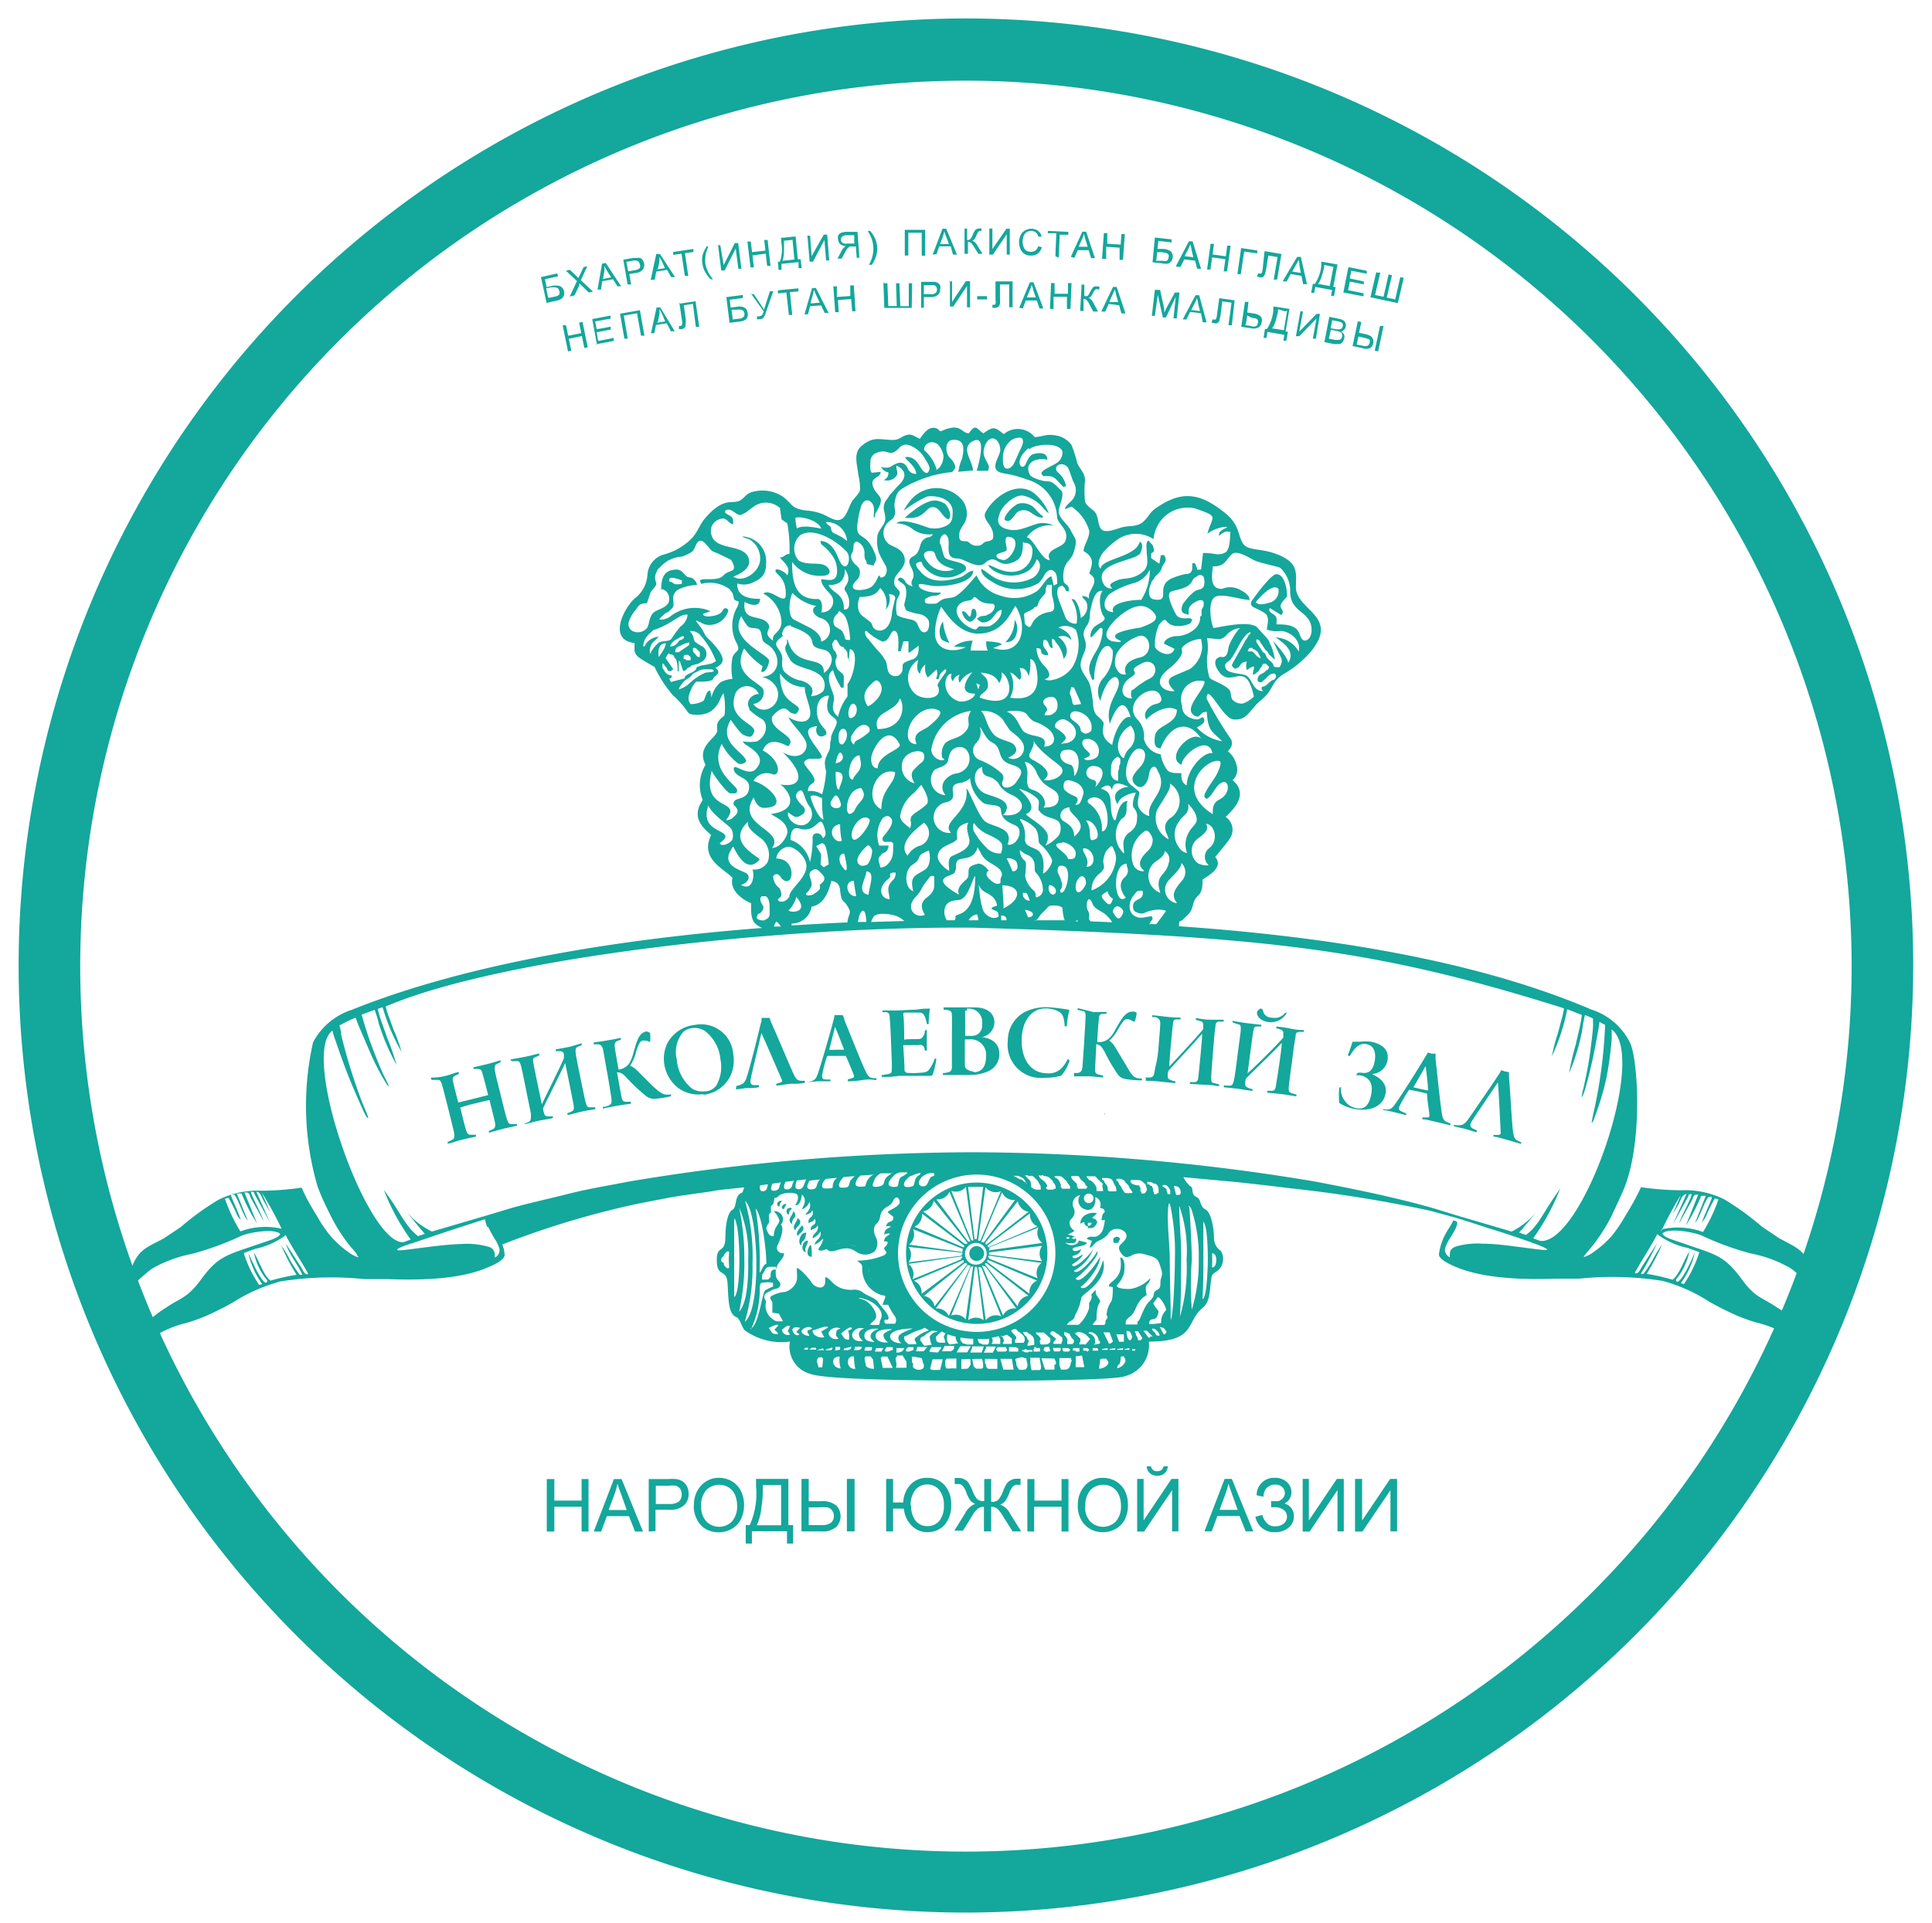 <svg id="Слой_1" data-name="Слой 1" xmlns="http://www.w3.org/2000/svg" viewBox="0 0 125.47 124.93"><defs><style>.cls-1,.cls-2{fill:#14a79c;}.cls-1{fill-rule:evenodd;}</style></defs><path class="cls-1" d="M94.43,73.05a.24.24,0,0,0,0,.12l.67.15c.31.08.57.18.78.23,0,0,.06-.09.05-.11l-.28-.13c-.2-.11-.21-.24-.05-.5s1.34-2,1.68-2.5c0,0,0,0,0,0,.07.88.16,2.86.18,3.27a.12.12,0,0,1-.11.14,2.16,2.16,0,0,1-.35,0,.18.18,0,0,0,0,.12c.22,0,.43.09.93.22l.86.25s0-.1,0-.11c-.43-.18-.47-.23-.54-.78S98.06,70.58,98,70c0-.12,0-.27,0-.35l-.26-.05-.25-.08a1.58,1.58,0,0,1-.17.3c-.28.43-1.44,2.13-2,2.93-.28.35-.4.38-.87.33Zm-38,9.25c0,.12,0,.27,0,.42a3.07,3.07,0,0,1,0-.42Zm.11.72a.91.91,0,0,0,.11.16.35.35,0,0,1-.08-.1l0-.06Zm1.49.94a.17.17,0,0,0-.06.1.14.14,0,0,1,.06-.1Zm-.06.25a1.64,1.64,0,0,0,.15.5,1.45,1.45,0,0,1-.15-.5Zm-3.81-3.42a1.72,1.72,0,0,1,.57,0,2,2,0,0,0-.57,0Zm1.06.06a1.9,1.9,0,0,1,.45.16,4.46,4.46,0,0,0-.45-.16Zm-4.72-2.73c-.06.09,0,.26.12.26a.59.59,0,0,1,.17-.38.3.3,0,0,0-.29.12Zm-4.12-.76h0c-.4.08-2.26.3-3.18.49l-1.76.34a57.08,57.08,0,0,0-8.82,2.65,2,2,0,0,1,.15.68c0,.32-.64.62-1,.77-1.82.83-4.44.88-6.66.8-.23,0-.5,0-.73,0s-.46,0-.73,0a20.94,20.94,0,0,0-5.43.15,11,11,0,0,0-3.05,1.34,19.54,19.54,0,0,1-1.83.92,11.31,11.31,0,0,1-1.24.44,6.75,6.75,0,0,0-2.27,1c-.82.59-.36.75-.8,1.17a1.38,1.38,0,0,1-.89.28.74.74,0,0,1,.33-.88c.46-.35.31.07.49-.59a3.09,3.09,0,0,1,.86-1.27,8.19,8.19,0,0,1,1-.73c.91-.62,1.34-.59,2.21-1.77,1.08-1.48,1.58-1.59,3.49-2.24l.91-.31c.29-.1.68-.23.77-.44-.37-.38-2-.11-2.53.12a19,19,0,0,1-3.24,1.18,8.33,8.33,0,0,0-2.34.83,2.71,2.71,0,0,0-.45.3c-1.1.93-.74.63-.74,1.2a.83.83,0,0,1-.67.68c-.43,0-.42-.63-.25-.88s.24-.2.31-.29.06-.32.09-.43a3.38,3.38,0,0,1,.13-.42c.47-1.3,1-1.4,2.12-2l1.11-.74a17.17,17.17,0,0,1,2.46-1.78,5.72,5.72,0,0,1,2.8-.58,19.27,19.27,0,0,0,2.59-.2l.22.48c.25.5.51.93.78,1.37a8.4,8.4,0,0,0,.92,1.34,6.41,6.41,0,0,0,1.12,1,2,2,0,0,0,.62.33c.08,0,0,0-.08-.18s-.36-.42-.65-.82a11,11,0,0,1-1-1.61c-.33-.65-.68-1.38-.9-2a18.74,18.74,0,0,1-.29-9.35,4.36,4.36,0,0,1,2.51-2.11c7.45-3,17.31-4.6,26.65-5.32a1.91,1.91,0,0,1-.38-.23c-.39-.3-.33-1-.33-1.38-.63-.25-1.41-.87-1.21-1.64-.53-.6-2.14-1.21-1.39-2.78-.23-.28-1.44-1-.54-2.28a2.55,2.55,0,0,1,.18-2.29c-.63-1.2.72-1.74.76-2.2,0-.27-.07-.41.11-.66s.29-.21.37-.41A4.67,4.67,0,0,0,47,45.06c-.22,0-.28,1.32-1.61,1.37-.78,0-.6-.06-1-.55a7.35,7.35,0,0,0-.72-.75,8.27,8.27,0,0,1-1.16-1.8s-.79-.46-.93-.56c-.45-.31-.37-.5-.37-1-1.72-.19-.75-2.18,0-2.89a2.09,2.09,0,0,0,.84-1.58A1.46,1.46,0,0,1,43.19,36a4,4,0,0,0,1.58-.88c.53-.47.6-.94,1-1.43,1.29-1.52,1.81-.86,2.34-1.21.28-.19.33-.38.7-.51a2.43,2.43,0,0,1,2,.27c.66.47.53.8,1.54.92a3.63,3.63,0,0,1,1,.21c.29.11.59.31.87.39.71.19.83-.73,1.12-1.2.16-.26.43-.43.51-.72a3.69,3.69,0,0,0-.11-1c-.06-.66-.35-1.4.21-1.87.75-.63,1.1-.42,2-.39.48,0,.55-.21.92-.32s.58.14.87.24c.26-.35.62-.91,1.15-.64.09.05.12.22.3.12a2.35,2.35,0,0,1,.73-.21c.56,0,.59.35,1,.38.45-.64.47-.33.94,0,.65-.45.71-.44,1.33.05a1.4,1.4,0,0,1,2,.19c.49,0,.71-.23,1.4-.1a1.56,1.56,0,0,1,1,.62,9.93,9.93,0,0,1,.38,1.2c.2.41.46.58.5,1.08a6.06,6.06,0,0,0,0,1.41c.16.39.59.48.74.83s.11,1,.53,1.06.89-.2,1.28-.27.89,0,1.26-.36.38-.56.76-.83c1.71-1.21,2.9-1,4.49.27,1,.8.84,1.46,1.19,2s1.25.25,2.44.8,1,1.15,1,2.11c.1,1.45,2.81,1.84,1,4.08a6.63,6.63,0,0,1-1.74,1.46c-.89.53-.69,1.06-1.48,1.69s-.92,1.4-1.85,1.29c-.72-.09-1.69-2.46-1.73-1.35A23.73,23.73,0,0,0,79.93,48c.16.28.07.53-.19.8a1.62,1.62,0,0,1,.56.88.94.94,0,0,1-.25,1c1.2,1-.24,2.15-.45,2.39a1,1,0,0,1,.23,1.45c-.15.25-.88,1.11-.91,1.15.51.59-.22,1.1-.82,1.46,0,1.29-.41.8-.62,1.64-.14.53-.23.54-.62.93-.24.24-.29,0-.29.47,9.36.65,19.14,2.15,26.75,5.4a4.24,4.24,0,0,1,2.51,2.11c.52.88.89,6.22-.29,9.35-.22.57-.58,1.3-.9,2a11.92,11.92,0,0,1-1,1.61c-.3.4-.53.66-.66.82s-.16.2-.07.18a1.92,1.92,0,0,0,.61-.33,6.44,6.44,0,0,0,1.13-1,9,9,0,0,0,.91-1.34c.27-.44.53-.87.78-1.37.08-.16.16-.32.23-.48a19.15,19.15,0,0,0,2.59.2,5.77,5.77,0,0,1,2.8.58,17.17,17.17,0,0,1,2.46,1.78l1.1.74c1.16.64,1.66.74,2.13,2a3.38,3.38,0,0,1,.13.42c0,.11,0,.33.09.43s.19.11.31.29.18.88-.25.88a.82.82,0,0,1-.68-.68c0-.57.37-.27-.73-1.2a2.43,2.43,0,0,0-.46-.3,8.11,8.11,0,0,0-2.34-.83,18.92,18.92,0,0,1-3.23-1.18c-.57-.23-2.16-.5-2.53-.12.09.21.48.34.77.44s.6.2.9.31c1.92.65,2.41.76,3.5,2.24.86,1.18,1.29,1.15,2.21,1.77a7.33,7.33,0,0,1,1,.73,2.91,2.91,0,0,1,.86,1.27c.19.66,0,.24.5.59a.75.75,0,0,1,.32.88,1.4,1.4,0,0,1-.89-.28c-.43-.42,0-.58-.79-1.17a6.81,6.81,0,0,0-2.28-1,12.1,12.1,0,0,1-1.24-.44c-.63-.28-1.25-.59-1.83-.92a10.7,10.7,0,0,0-3-1.34,20.85,20.85,0,0,0-5.42-.15c-.28,0-.39,0-.73,0s-.5,0-.73,0c-2.22.08-4.84,0-6.66-.8-.32-.15-1-.45-1-.77a3.63,3.63,0,0,1,.43-1.34c.13-.26.39-.59.5-.88a1,1,0,0,1,.21.08c.07.05.06.12,0,.31s-.27.52-.43.79a2.5,2.5,0,0,0-.32.68.53.53,0,0,0,.16.43c.08.09.15.11.16.1a.54.54,0,0,1,0-.18c0-.13,0-.35.37-.5a5,5,0,0,1,1.77-.19c.78,0,1.7.13,2.48.23s1.41.19,1.62.18,0-.14-.75-.42-2.06-.72-3-1c-.71-.23-1.41-.47-2.13-.68l-1.64-.45a86.33,86.33,0,0,0-9-1.45c-1.12-.14-2.34-.28-3.64-.42l-3.39-.31a2.29,2.29,0,0,0,.23.36c.15.13.08.14.26.25s0,.53.35.67.19.61.59.81.56,1.31.56,1.84a1,1,0,0,0,.45.86A1,1,0,0,1,79,82.6c-.32.21-.3.22-.35.59-.1.63-.05,1.36-.53,1.75-1.14.93-.4,2.21-3.51,2.21a2.08,2.08,0,0,1-1.56,2.25c-.73.29-8,.3-9.71.29s-9.6,0-10.74-.45a1.83,1.83,0,0,1-1.3-2.09,4.08,4.08,0,0,1-2.9-.71c-.27-.23-.3-.77-.6-.89-.5-.21-.49-1.13-.55-2.17s-.7-.32-.7-1.54c0-1,.55-.35.56-1.49,0-.56.09-1.54.45-1.76s.07-.93.66-1.13l.11-.33c-.48.06-1.54.15-2,.23Zm12.5-1.2-.45,0a1,1,0,0,0-.33.16c-.6.56-.42.77-.07.78s.27-.06.35-.39.19-.21.52-.49a.09.09,0,0,0,0-.09Zm-.94.06-.69,0H57.2a.81.81,0,0,0-.43.47c-.06.15-.18.38,0,.4s.59,0,.64-.27a.68.68,0,0,1,.34-.48.93.93,0,0,0,.19-.17Zm-1.16.08-.79.06-.1,0a.8.8,0,0,0-.32.5c-.06.3.42.22.57.21s0-.46.64-.8v0Zm-1.28.1-.71.06a1.07,1.07,0,0,0-.28.41c-.07.17,0,.28.14.28.34,0,.46,0,.51-.25s.13-.27.34-.5Zm-1.15.11-.71.07h0a.68.68,0,0,0-.24.36c-.05.29.11.27.44.26s.2-.08.26-.29a.61.61,0,0,1,.22-.36l0,0Zm-2,.1-.6.07a1.18,1.18,0,0,0-.09.43c0,.12.17.16.27.14s.19-.06.29-.29l.13-.35Zm.22.09a2.27,2.27,0,0,0-.12.26c-.08.23.06.34.36.29s.16-.32.44-.63c-.59.06-.11,0-.68.08Zm-1,0-.56.07a2.34,2.34,0,0,0-.09.24c0,.2,0,.25.19.25a.32.32,0,0,0,.34-.28,2.58,2.58,0,0,1,.12-.28Zm-.86.11-.55.08a1.57,1.57,0,0,0-.08.29c0,.17.09.18.25.17a.33.33,0,0,0,.29-.26c0-.06.07-.23.09-.28Zm-.84.12-.5.07c-.05.16-.05.41.21.38s.25-.29.29-.45Zm1.06,1.61c-.3,0-.12-.34.12-.34,0,.16-.12.19-.12.34Zm21.37,2c0,.16,0,.22.21.2s.08,0,.19-.17-.14-.28-.25-.21-.13,0-.15.18ZM51.1,78.58c-.05.13,0,.32.13.32,0-.33.26-.35.18-.41a.23.23,0,0,0-.31.09Zm.56,1.33c0-.13.31-.35.31-.48a.28.28,0,0,0-.19-.3c.06.15-.44.59-.12.78Zm.18.38c0-.17.54-.33.26-.69,0,0-.55.52-.26.69Zm-.38-.74a.46.46,0,0,1,.16-.48.29.29,0,0,0-.12-.39c.06.24-.53.57,0,.87Zm1.26,2.09c0-.26,0-.62-.06-.75s-.49.75.06.75Zm-.38-.31c-.14-.29.13-.45.13-.74-.41,0-.49.74-.13.74Zm-.29-.44c0-.43.23-.09.31-.82-.48,0-.56.81-.31.82Zm18.36-1.52a.28.28,0,0,0,.24.3v.11c.31,0,.35,0,.5-.18s0-.17.12-.17a.37.37,0,0,0-.36-.3c.11-.11.23-.2.33-.32a1.05,1.05,0,0,0-.76.12.64.64,0,0,0-.32.56l.25-.12Zm.26.26c.12,0,.2-.06.23-.2h-.25c0,.08,0,.12,0,.2ZM59.19,76.36c-.45.23-.82.91,0,.72.3-.06.11-.45.41-.68.52-.34-.18-.16-.41,0Zm1.41-.17c-.9,0-1.21.92-.62.87.33,0,.28-.5.55-.64.12,0,.25-.14.07-.23Zm5.95.15s.26.28.3.31.13.17.12.47a.66.66,0,0,0,.37.16h.25c0-.3,0-.2-.12-.43s-.08-.14-.19-.25-.13-.17-.24-.21,0,0-.17,0-.06,0-.16-.06l-.16.06Zm.92,0c0,.21.32.35.4.46A1.21,1.21,0,0,1,68,77c0,.22-.06,0-.06.22.15,0,0,.06.12.06h.31c.17,0-.1-.06.19-.06a.5.5,0,0,0-.13-.38c-.09-.1,0-.08-.1-.16l-.12-.12a.51.51,0,0,0-.36-.16c-.2,0,0-.11-.19-.05s0,0-.15,0Zm1,.06c0,.1.18.13.26.23a1.26,1.26,0,0,1,.16.33c0,.4.06,0,.06.26h.55c0-.24-.06-.21-.16-.36s.07,0-.19-.24-.1-.12-.25-.2a1.21,1.21,0,0,0-.43,0Zm1.1,0c0,.29.37.4.37.56,0,.32.06,0,.06.26h.54l.06-.07c0-.16,0-.06-.08-.15s0,0-.07-.14a2.29,2.29,0,0,0-.23-.21c-.11-.1-.11-.22-.2-.25a3.38,3.38,0,0,0-.45,0Zm1,.06.17.21,0,0a.25.25,0,0,1,.21.11.88.88,0,0,1,.26.37c0,.06,0,.06,0,.13s0,0,0,.09h.43c0-.16-.11-.39,0-.45l-.52-.51-.55,0Zm1,.06c0,.13,0,.11.09.16s0,0,.09.15.19.16.19.43a.13.13,0,0,0,.12.13h.44c0-.35-.07-.29-.18-.56s-.17-.31-.75-.31Zm.93.06c0,.14,0,.09.09.17s.06.14.07.16.13.12.2.29a1.64,1.64,0,0,0,.2.29,1.52,1.52,0,0,0,.48,0c0-.11-.11-.21-.16-.28s-.06-.19-.16-.28a.64.64,0,0,1-.2-.24.73.73,0,0,0-.33-.12Zm.91.11a.26.26,0,0,0,.19.24A.87.87,0,0,0,74,77c0,.23.06,0,.06.2,0,.45.06,0,.06.33.22,0,.23,0,.31-.13s.06-.15,0-.33,0-.09-.17-.25-.14-.17-.76-.17Zm1.1.06v.18c.25,0,.08.1.31.11,0,.23.06,0,.06.24s.06,0,.06.29h.19c0-.08,0-.07.11-.07,0-.41,0-.09,0-.31a.49.49,0,0,0-.19-.3c-.06,0,0,0-.08,0s-.07-.11-.41-.11Zm1,.23v.12h.06s.19.15.19.15c0,.2.06.2.06.25v.07h.18v-.22a.66.66,0,0,0-.28-.37Zm.72.06.15.58h.22l.08-.09c0-.32-.1-.49-.45-.49Zm-4.58,4.85c.31,1.39-1.43,2.17-1.43,2.43a3.23,3.23,0,0,1-.34,1c-.14.21,0,.23-.29.47-.06,0-.3.2-.3.27h.76a2.41,2.41,0,0,0,.68-1.09c0-.12,0-.18,0-.33a2,2,0,0,0,.14-.25.48.48,0,0,0,0-.3l.29-.31c0,.34,0,.26.22.6s-.16,0-.17,1.3c0,.12-.26.28-.23.39h.72c.19-.13,0-.16.16-.37s0-.23,0-.28a1.85,1.85,0,0,1,.22-.74c.08-.15.19-.1.19-1.06l-.26-.07c0-.35,1-.43.74-1.86.35,0,.29.82.25,1a1.75,1.75,0,0,1-.48.81c0,.24.77.25.95.22a2.32,2.32,0,0,0,1.25-.7.81.81,0,0,1-.25.45c-.13.14,0,.65,0,.66-.76.42-.65,1.14-1.12,1.42-.21.19-.25.2-.24.49.42,0,.54,0,.69,0s0-.16.13-.23.33-.91.72-1.28.21-.46.35-.63.39-.08.36-.61c0-.28.18-.42.07-.78-.21-.7-.22-.81-1-1a1.12,1.12,0,0,0-.86,0c-.24.14-.47.25-.68,0s-.3-.48-.13-.65.41-.36.4-.6-.31-.42-.59-.43-.46.08-.64.38a1.85,1.85,0,0,1-.6.4c-.35.17-.27.35-.57.44l.15-.45a2.2,2.2,0,0,1-.34-.13c.23-.28.48,0,.77-.22s.32-.43.42-1a.58.58,0,0,1-.24,0c.08-.16,0-.35.22-.5,0-.21-.08-.24-.31-.29a.51.51,0,0,0-.3-.7c.07.59-.26,1-.73.77a.58.58,0,0,1-.25-.89.57.57,0,0,0-.42.83c.21.49-.2.7-.25.84-.11.41.29.61.3.66l-.43.23c.25.06.53.08.54.36s-.46.19-.7.17a.61.61,0,0,0,.57.13c.12,0,.31-.16.3-.28l.52.14c0,.21-.62.24-.84.34s0,.36.47.08a.46.46,0,0,1-.23.33,1.31,1.31,0,0,1-.33.12c0,.3.42.07.66-.11,0,.24-.61.63-.68.65,0,.43,1-.4,1.37-1a2.73,2.73,0,0,1-1.26,1.42c.25.4,1.37-.89,1.52-1.28.19.29-1.09,1.62-1.41,1.77.29.55,1.54-1.19,1.6-1.43,0,.75-1,1.83-1.28,2,.38.37,1.26-.92,1.44-1.67Zm-20-3.62c.22-.33.2-.53.12-.67s-.9-.19-1.2.09-.24-.11-.33.45c0,.1-.15.14-.17.23s0,.28,0,.37-.14,0-.13.27c0,.11,0,.27,0,.38s-.26.28-.13.55.18.36.44.36c0-.65.43-.79.35-1.08a1.44,1.44,0,0,0-.35-.54.54.54,0,0,1,.59.43.48.48,0,0,1-.13.44c.12.1.11.34.08.52a3.66,3.66,0,0,1-.26.75c-.19.33,0,.6.39.6,0,.42-.6.61-.54,1.34,0,.39.29.47.3.64,0,.36-.35.28-.55.41s-.53.17-.49.47c0,.14.15.23.1.33a1,1,0,0,0,0,.43,1,1,0,0,0,.36.59c.27.24.38.21.75.2l-.27-.5-.42-.06c0-.12,0-.49,0-.64s-.24-.26-.08-.43a2.17,2.17,0,0,1,.93-.28,1.17,1.17,0,0,0,.66-.55c.15-.31.08-.45.08-1,.2,0,.87.78.94.91.18.35.86.59.9,0l0-.31c.38,0,.51.83,1.75.82a.89.89,0,0,1,.69.16c.31.25.82.35,1,.64s.67.74.67,1-.17.06-.25.17a.18.18,0,0,0,.07.23h.61a.45.45,0,0,0,0-.46,5.07,5.07,0,0,1-.45-.77s-.3,0-.37,0l.15-.4c.08-.24,0-.18-.23-.24A1.76,1.76,0,0,1,56,82.33c0-.26-.22-.3-.32-.44a4.54,4.54,0,0,0,1.74-.35c.33-.24,0-.24,0-.48,0,0,.51-.48,0-.41,0-.37.32-.36.37-.52-.16,0-.24,0-.36.07,0-.45.38-.4.41-.53a.46.46,0,0,0-.3,0c.12-.48.47-.15.48-.62l-.37-.3c0-.11.72-.35.77-.61s-.21-.56-.41-.15-.39.31-.66.61-.12.61-.39.85-.24.55-.09.9a.86.86,0,0,1-.07.94,1,1,0,0,1-1,.13c-.07,0-.17-.11-.41-.23-.59-.3-1.19.2-1.53.07-.17-.06-.1-.15-.28-.09a.52.52,0,0,1-.36.06c-.23-.08.22-.32.23-.78a1.49,1.49,0,0,1-.54.4c0-.28.5-.4.37-.85-.17.29-.33.32-.49.45-.08-.33.41-.33.32-.86-.11.25-.33.22-.46.33-.06-.43.48-.27.26-.76-.06.22-.32.22-.4.3-.07-.48.4-.3.25-.84a.53.53,0,0,1-.45.28c.06-.13.45-.39.25-.85,0,.18-.31.5-.49.49.05-.09.42-.62,0-.94,0,.21-.11.69-.37.69ZM48,78.44a15.74,15.74,0,0,1,.34,3.32A14.72,14.72,0,0,1,48,85.2c.66-.68.59-3,.59-3.43A7.7,7.7,0,0,0,48,78.44Zm.39-.42a13.23,13.23,0,0,1,.48,4.08,12.34,12.34,0,0,1-.5,3.77c.69-.58.75-2.91.75-3.79S49,78.56,48.38,78Zm28.84.38c.06.45.17,2.76.17,3.44a21.48,21.48,0,0,0,0,3.23,10.64,10.64,0,0,0,.45-3.23,9.74,9.74,0,0,0-.47-3.27c0-.07-.21-.34-.19-.17ZM49.77,82.09c0-.83-.26-3.1-.7-3.59a21.2,21.2,0,0,1,.26,4.17c.15-.09.19-.49.44-.58Zm28.38-2.76c0,.23,0,2.13,0,2.51,0,.79,0,1.68-.06,2.54.3,0,.35-2.28.35-2.54s0-2.35-.33-2.51Zm-8.9,1.08c0,.09.23.06.21,0s-.21-.06-.21,0Zm.37,0c0,.08.23.12.23,0s-.22,0-.23,0ZM47,82.08c0,.18.38.51.35.16a4.84,4.84,0,0,1,0-.84c0-.27-.28,0-.34.15s-.16.08-.17.29.15.13.18.24Zm29,3.68c.22,0,.31-3.56.3-3.92A14.9,14.9,0,0,0,76,78.29c-.14-.48-.16.66-.16.67,0,1,.12,1.92.13,2.88,0,1.24.06,2.69.06,3.92Zm2.72-3.43c.23,0,.27-.33.27-.49s-.06-.44-.28-.43a7.06,7.06,0,0,1,0,.92ZM47.68,84.26c.47-.26.43-4.69,0-5.12,0,1.57,0,3.55,0,5.12Zm28.9-5.94c0,1,.15,2.39.13,3.52s0,2.37-.08,3.69a11.28,11.28,0,0,0,.43-3.69,8.84,8.84,0,0,0-.48-3.52ZM50.09,82.65c0-.17.15-.18.3-.18a1,1,0,0,1,0-.18h-.35a.35.35,0,0,0-.36.21c-.2.4-.19.18-.19.62h.39s.17-.14.17-.21v-.25Zm-1.37,3.67c.58-.18.77-2.44,1-2.52l.32-.16c.2-.08.16,0,.16-.31a1.75,1.75,0,0,0-.68,0c-.16,0-.18.14-.18.39a6.05,6.05,0,0,1-.57,2.63Zm7.06-2c0,.08.21,0,.57.27s.67.83.51,1.07-.34.26-.34.41h.53c.1,0,.07-.23.12-.32.41-.71-.75-1.43-1.39-1.43Zm19.41-.06s-.28.38-.29.41.22.36.3.44,0,.31-.06.41c-.15.33-.51,0-.51.49a3.9,3.9,0,0,0,.78-.07,1.05,1.05,0,0,1,.32-.83c0-.26-.39-.85-.54-.85Zm-24.9,2.12.26-.28c-.1-.14-.49.11-.63.17.28.35.18.39.6.39,0-.13-.15-.2-.23-.28Zm3.05.11.43-.25c0-.22-.84.18-1,.18a.4.4,0,0,0,.23.36.77.77,0,0,0,.53.09l-.2-.38Zm22-.31v.06l0,0,.23.43h.1l.09-.17-.18-.23-.27-.08Zm-24.15.33c-.1.06.11-.34.12-.37-.24-.11-.43.22-.53.22a.38.38,0,0,0,.53.33l-.12-.18Zm.53,0,.24-.25s-.46-.15-.5.13c0,.08.15.4.37.34s-.13-.15-.11-.22Zm.72-.07.3-.13c-.14-.21-.51-.08-.65.09s.17.38.46.38c0-.16-.11-.1-.11-.34Zm1.85.23c.06-.29,0-.25.29-.37a.57.57,0,0,0-.78.31.49.49,0,0,0,.65.35c-.05-.08-.18-.18-.16-.29Zm.79-.23.24-.11c0-.33-.65.25-.7.3.2.26.2.4.51.4a1.19,1.19,0,0,0-.05-.59Zm.7.19a.38.38,0,0,1,.35-.31.57.57,0,0,0-.78.33c-.07.38.37.55.7.44a.51.51,0,0,1-.27-.46Zm.77.1c0-.18.32-.34.51-.4-.47-.08-.85.1-.91.32s0,.52.65.52c-.17-.12-.3-.25-.25-.44Zm2,.52a.37.37,0,0,1-.19-.44c.07-.21.69-.42.91-.51-.59,0-1.31.11-1.44.41s.29.58.72.54Zm-1.18-.51c0-.17.38-.29.57-.4-.32,0-1,0-1.07.37s.42.56.81.48a.59.59,0,0,1-.31-.45Zm2.14.57c0-.16-.15-.23-.1-.34s.12-.11.25-.22a1.91,1.91,0,0,1,.64-.31c0-.09-.11-.1-.15-.13s-.1-.1-.21,0a3.05,3.05,0,0,1-.43.15,6.35,6.35,0,0,0-.58.28l-.21.08a.49.49,0,0,0,.07.32l.22.19Zm15.31-1c0,.13.09.17.17.24s0,.22.32.22a.49.49,0,0,0-.13-.28c-.22-.2-.19-.18-.36-.18Zm-14.44.5a1.75,1.75,0,0,1,.19-.2.44.44,0,0,1,.29-.08v-.06c-.15,0-.35-.06-.38,0a2.13,2.13,0,0,0-.28.16c-.13.06-.12.14-.25.19a.22.22,0,0,0-.19.23l.25.36h.12v0l.38-.06a1.19,1.19,0,0,1-.12-.44Zm13.86-.38.39.51a.15.15,0,0,1,.12-.12c.09,0,.06,0,.11,0l-.38-.38a1.44,1.44,0,0,1-.24,0Zm-7.81.1a1.13,1.13,0,0,0,.12.21c.11.11.08,0,.15.18s.12.09.1.22-.09.12-.06.29l.43-.07c0-.23,0-.44-.11-.55a1.3,1.3,0,0,0-.18-.15c-.27-.11.05-.13-.45-.13Zm7.29,0v.06c.09,0,0,.09.1.2a.59.59,0,0,1,.08.27h.19l.1-.14-.29-.45h-.06v0l-.13,0Zm-6.44.06c0,.09.19.15.26.3s.07.09,0,.18,0,0,0,.11,0,0,0,.08a.5.5,0,0,0,.07.08s.06,0,.13,0,.29,0,.36-.06l.11-.1,0-.24h0l-.42-.38-.53,0Zm2.5,0,.38.37c0,.53-.06,0-.06.38a1.72,1.72,0,0,1,.4,0l.3-.36,0,0s-.25-.26-.29-.29a1.17,1.17,0,0,0-.43-.17c-.31,0,0,.06-.28.08Zm1-.09-.1.12s.15,0,.28.13.16.23.16.45-.09,0-.06.15l.37-.07v-.18l-.09,0s0-.09,0-.13a.77.77,0,0,0-.28-.36c-.18-.07-.07-.06-.29-.07ZM69,87c0-.13-.08-.17-.15-.22l-.1-.09c-.09-.06,0,0-.12-.06a.52.52,0,0,0-.24-.15c-.14,0-.18.07-.18.18l.37.3a.86.86,0,0,1-.2.27l.08.07h.48c0-.28.06,0,.06-.31Zm.12-.46a.26.26,0,0,0,0,.17c.07.13,0,0,.11.12l.08.15c.06.16,0,0,0,.16v.17h.37c0-.18.06,0,.06-.14s0-.14-.1-.22,0,0-.11-.16,0-.11-.11-.16-.16-.09-.3-.09Zm2.53,0c.12.24.25.49.37.74h.1l0,0,.16-.14,0,0-.22-.59h0l-.41,0Zm1.51-.08a1.3,1.3,0,0,0,.06.4c0,.1,0,0,.09.16s.27-.14.19-.28-.06-.28-.34-.28Zm-.72.07.24.63h.17v0l.14,0v-.29h0l0-.19v0l-.49,0Zm-15.2,1.27.13-.23h-.48l-.07.23Zm.93.06a.65.65,0,0,0,.37-.06.34.34,0,0,0,.18-.23h-.5l0,.3Zm2.73,0,.23-.29,0-.06-.63,0h0l-.13.2h0v.11Zm3.58,0,.2-.39h-.63c0,.13-.1.26-.16.4h.59Zm-11.39-.15.43,0v0l-.08-.12h0l-.37.11v.07Zm.54,0c.25,0,.43.06.43-.18v0l-.43.14v.08Zm1.16,0c.27,0,.5,0,.5-.23v0l-.49.13v.14Zm.68,0c.26,0,.5,0,.5-.23h-.43l-.07.23Zm4.51.07.24-.28h0l-.23,0v0h-.42l-.08.28H60Zm1.19,0c.16,0,.37,0,.52,0s.27-.15.27-.21v-.14h-.61l-.18.35Zm1.64.07.24-.4,0,0h-.69l0,0-.24.4,0,0,.73,0Zm-10.59-.24v.06h.25v-.12h-.11c-.16,0,0,.06-.14.06Zm.37,0v.06H53v-.12h-.24c-.15,0,0,.06-.13.06Zm1.61.13.36-.07v-.18h-.31l0,.26Zm2.31,0c.14,0,.12-.18.12-.23H56.2c0,.21-.05-.12-.05.23Zm1.16.06.31-.11v-.18h-.41l-.13.23c.2,0-.14.06.23.06Zm1.36,0,.3-.11v-.18H59c-.07,0-.19.19-.19.23.2,0-.15.06.25.06Zm4.73.06.13-.4h-.75c0,.14-.09.27-.13.4Zm4.63-.23.07.16h.35l.07-.07v-.16c-.16,0-.09,0-.14,0s0,0-.08,0-.09,0-.16,0,0,0-.12,0Zm3.18,0v.06c.15,0,0,0,.12,0h.25v-.11Zm.49,0v.06c.15,0,0,0,.12,0h.25v-.11Zm.5,0v.06c.15,0,0,0,.12,0h.25v-.11Zm.48,0v.06c.15,0,0,0,.12,0h.19v-.11Zm-8.27-.12c0,.15-.09,0-.06.17a.15.15,0,0,0,.12.12c.09,0,.36,0,.47,0l.11-.09-.08-.2Zm1.6.06v.17s.21.11.24.11c.47,0-.12-.05.44-.05V87.7l-.32,0c-.14,0,0-.06-.12-.06s0,.06-.24.06Zm1.47-.06c0,.07-.15.16,0,.26s.26,0,.37,0h0l-.08-.29Zm1.16.06v.17c.15,0,0,.06.12.06.61,0,.12,0,.37-.06v-.11c-.15,0,0-.06-.12-.06Zm.68,0v.17h.12c.14,0,0,.06.11.06h.19v-.23Zm.67,0v.17c.49,0,.07.05.3.06v-.06h.07v-.11c-.28,0,.23-.06-.37-.06Zm.61,0v.17h.36c0-.08,0-.17-.11-.17Zm2.57.06v.11h.19v-.11Zm-8-.12v.29h.6v-.23c-.26,0,0-.06-.17-.06Zm1.59.12v.17h.42v-.23c-.3,0-.25,0-.25-.06h-.12c0,.16,0,0,0,.12ZM54.6,88.89a1.75,1.75,0,0,1-.07-.77c-.66,0-.49.77.07.77Zm6.46.1.16-.69,0,0h-.66l-.15.59h0c0,.16.48.09.68.1Zm5.62-.76c-.27,0-.12-.06-.35-.06a2.28,2.28,0,0,0-.33.08c-.14.1,0,.12,0,.29a.45.45,0,0,0,.09.29c.07.13.05.16.26.15s.26,0,.31-.09c.15-.25,0-.38,0-.66Zm.95,0,.24.74,0,0,.61,0v-.32c.23,0,0-.36,0-.4Zm4.93.64c.22,0,.64-.36.5-.61s0-.14-.27-.14a1.85,1.85,0,0,1-.06.42c0,.12-.17.06-.17.33Zm-19.38-.7a.34.34,0,0,0-.13.29,2.12,2.12,0,0,1,.1.36h.25l.06-.57c-.12-.1-.05-.08-.28-.08Zm2.28-.06c-.57-.07-.51.87.09.81a3.72,3.72,0,0,1-.09-.81Zm2.82,0c-.11,0-.14.22-.09.32a.81.81,0,0,1,0,.42l.68,0v-.39l-.26-.42a1.12,1.12,0,0,1-.37,0Zm11.58,0,0,.7-.06,0,.62,0,0,0-.15-.75Zm-13.63,0c-.17.07,0,.48,0,.58s.22.23.53.23l-.06-.6-.16-.21Zm3,.07a1.48,1.48,0,0,0,0,.3c0,.11,0,0,.06.09s0,0,0,.12,0,.15.11.21a.46.46,0,0,0,.25.08c.22,0,.36-.06.35-.29s-.07,0-.07-.23a1.12,1.12,0,0,0-.08-.24l-.5-.09-.16,0Zm3.91.1.09.48h0l.17.15h.36l.09-.08h0c0-.18,0-.37-.08-.56Zm5.83.69c.33,0,.4,0,.51-.21s0-.15.08-.28,0-.09,0-.26H68.8l0,.45.1.3Zm-5-.7a1.76,1.76,0,0,0,0,.23c0,.17,0,0,.06.15a.27.27,0,0,0,.16.27h.58c0-.22,0-.43,0-.64Zm1,0c.06.24.12.47.19.7h.67l-.12-.7h-.74Zm-7.78-.07c.05.22.09.44.14.66h.65c-.12-.25-.23-.5-.35-.74h-.33l-.11.09Zm14.17.71c.3,0,.66-.22.62-.45,0,0-.13-.19-.14-.2l-.29,0-.11.05c0,.21-.05.42-.08.64Zm-8.55,0c.07,0,.17-.18.21-.24s0-.28,0-.39l-.33,0c-.17,0-.16.06-.26,0,0,.22,0,.43,0,.65Zm-1.36-.65c0,.16-.07,0-.06.21a2.25,2.25,0,0,0,0,.26.54.54,0,0,0,.08.17s.06,0,.12,0,0,0,.08,0v0a2.23,2.23,0,0,1,.44,0v-.65Zm.92-1.38h0c0,.1,0,.08,0,.16a.89.89,0,0,0,.16.22l.29.08c.12,0,.26,0,.38,0a2.28,2.28,0,0,0,0-.37,6,6,0,0,1-.85-.09Zm-.79-.21s-.06,0-.06.06a.94.94,0,0,0,0,.38c0,.06.1.2.17.23l.53-.08c0-.1,0,0-.05-.06a.82.82,0,0,1-.09-.24c-.06-.13,0-.1,0-.13a5.15,5.15,0,0,1-.56-.16Zm-.44-.18-.08.08s-.27.26-.28.27c0,.44.17.38.61.38a1.61,1.61,0,0,0-.1-.38,1.77,1.77,0,0,1,.12-.23l-.27-.12Zm5.54-9.58h0c0-.13,0,0-.06-.09a.8.8,0,0,0-.15-.26,1.73,1.73,0,0,0-.36-.18h-.3v0c.15.07.29.15.43.23l.07,0a.31.31,0,0,1,.15.11l.18.13Zm-1,9.59.31.33L66,87h-.08v.23H66v0l.49,0c0-.18.06,0,.06-.19s-.08-.29-.24-.42-.14-.09-.18-.13l-.15-.15-.14,0-.16.07Zm-.68.25a.72.72,0,0,1,.2.31c0,.23-.09,0-.06.24l.49,0v0h.08v-.35l-.31-.25-.39.13Zm-.59.14c0,.17.05-.15.05.27,0,.13-.07,0-.05.14l.48,0v0h.07V87l-.1-.2-.45.1Zm-.91.08c0,.13.07.3.19.31s0,0,.14.06v0l.34,0c0-.17.06,0,.06-.13a1.36,1.36,0,0,0,0-.24,5.55,5.55,0,0,1-.72,0Zm-.07-.45a5.11,5.11,0,1,0-5.11-5.11,5.11,5.11,0,0,0,5.11,5.11Zm0-.52a4.59,4.59,0,1,0-4.59-4.59A4.6,4.6,0,0,0,63.37,86Zm0-4.09a.49.49,0,0,0,.48-.48.48.48,0,0,0-.48-.48.47.47,0,0,0-.48.48.48.48,0,0,0,.48.48Zm-.23-1.33a.07.07,0,0,0,0-.09c-.16-1.13-.32-2.26-.47-3.39a.86.86,0,0,1-.95.26c.43,1.05.85,2.11,1.28,3.16a.08.08,0,0,0,.09.06Zm-.21.08a.07.07,0,0,0,0-.09l-1.33-3.15a.84.84,0,0,1-.85.49l2.06,2.73a.08.08,0,0,0,.1,0Zm-.19.14a.07.07,0,0,0,0-.1L60.64,78a.83.83,0,0,1-.69.69l2.69,2.1a.07.07,0,0,0,.1,0ZM62.6,81a.07.07,0,0,0,0-.1l-2.72-2.06a.86.86,0,0,1-.49.85L62.5,81a.08.08,0,0,0,.1,0Zm-.09.21a.07.07,0,0,0,0-.09L59.3,79.85a.86.86,0,0,1-.26,1l3.39.47a.07.07,0,0,0,.08,0Zm0,.23a.07.07,0,0,0-.07-.07L59,81a.84.84,0,0,1,0,1l3.39-.42a.07.07,0,0,0,.07-.07Zm0,.23a.07.07,0,0,0-.08-.05L59,82.1a.85.85,0,0,1,.26,1l3.16-1.29a.07.07,0,0,0,0-.08Zm.09.21a.08.08,0,0,0-.1,0L59.36,83.2a.83.83,0,0,1,.49.85L62.57,82a.07.07,0,0,0,0-.1Zm.14.18a.08.08,0,0,0-.1,0L60,84.18a.83.83,0,0,1,.69.69l2.1-2.7a.07.07,0,0,0,0-.1Zm.19.14a.08.08,0,0,0-.1,0L60.77,85a.84.84,0,0,1,.85.49L63,82.31a.08.08,0,0,0,0-.1Zm.21.09a.08.08,0,0,0-.09,0l-1.28,3.17a.84.84,0,0,1,.95.25c.15-1.12.31-2.25.47-3.38a.07.07,0,0,0,0-.09Zm.23,0a.07.07,0,0,0-.07.07l-.42,3.4a.84.84,0,0,1,1,0l-.42-3.39a.07.07,0,0,0-.07-.07Zm.23,0a.07.07,0,0,0-.05.09c.15,1.13.31,2.26.47,3.38a.84.84,0,0,1,1-.25l-1.29-3.17a.07.07,0,0,0-.08,0Zm.21-.09a.08.08,0,0,0,0,.1c.44,1,.88,2.1,1.33,3.15A.82.82,0,0,1,66,85l-2-2.73a.08.08,0,0,0-.1,0Zm.18-.14a.08.08,0,0,0,0,.1l2.1,2.7a.84.84,0,0,1,.7-.69l-2.7-2.1a.08.08,0,0,0-.1,0Zm.14-.18a.08.08,0,0,0,0,.1l2.73,2.06a.81.81,0,0,1,.49-.85l-3.15-1.33a.08.08,0,0,0-.1,0Zm.09-.21a.07.07,0,0,0,0,.08l3.17,1.29a.84.84,0,0,1,.25-1l-3.38-.47a.07.07,0,0,0-.09.05Zm0-.23a.07.07,0,0,0,.07.07l3.39.42a.85.85,0,0,1,0-1l-3.39.42a.07.07,0,0,0-.07.07Zm0-.23a.07.07,0,0,0,.09,0l3.38-.47a.83.83,0,0,1-.25-1l-3.17,1.28a.07.07,0,0,0,0,.09ZM64.13,81a.08.08,0,0,0,.1,0l3.15-1.33a.84.84,0,0,1-.49-.85l-2.73,2.06a.08.08,0,0,0,0,.1ZM64,80.82a.07.07,0,0,0,.1,0l2.7-2.1a.85.85,0,0,1-.7-.69L64,80.72s0,.08,0,.1Zm-.18-.14a.08.08,0,0,0,.1,0l2-2.73a.82.82,0,0,1-.84-.49c-.45,1-.89,2.1-1.33,3.15a.07.07,0,0,0,0,.09Zm-.21-.08s.07,0,.08-.06L65,77.38a.85.85,0,0,1-1-.26c-.16,1.13-.32,2.26-.47,3.39a.07.07,0,0,0,.05.09Zm.26-3.5h-1l.42,3.39v0h.14l.42-3.39Zm-.49,5.05a.7.7,0,0,0,.7-.7.7.7,0,0,0-.7-.71.71.71,0,0,0-.71.71.7.7,0,0,0,.71.7Zm7.38-4a.31.31,0,0,0,0-.61.31.31,0,1,0,0,.61Zm-3.83,10A1.86,1.86,0,0,0,67,89c0,.08,0,0,.1,0s0,0,.07,0c.37,0,.22,0,.3,0s.14,0,.14-.24h0l-.09-.51,0-.05-.56,0Zm-38.86-18,.35,0c.14,0,.2.06.27.27s.27,1,.44,1.68.31,1.25.34,1.39c.07.36.07.47-.12.56a1.92,1.92,0,0,1-.28.13s0,.11,0,.11c.17,0,.51-.15.92-.25s.75-.17.91-.2a.2.2,0,0,0,0-.13,2.44,2.44,0,0,1-.35,0c-.18,0-.22-.11-.3-.36s-.26-1-.36-1.4a.11.11,0,0,1,0,0,9.7,9.7,0,0,1,1-.28c.32-.08.76-.19.9-.21s0,0,0,0c.11.44.29,1.16.35,1.43s0,.39-.11.45a1.36,1.36,0,0,1-.27.12.18.18,0,0,0,0,.12l.93-.26.88-.19s0-.11,0-.12a2.1,2.1,0,0,1-.4,0c-.13,0-.17-.08-.25-.32s-.24-.88-.36-1.38c-.27-1.08-.36-1.42-.43-1.82,0-.23,0-.29.11-.36l.27-.13s0-.1,0-.12-.38.12-.82.23-.75.17-.93.22a.09.09,0,0,0,0,.11l.32,0a.24.24,0,0,1,.22.19c.1.31.3,1.1.39,1.46,0,0,0,.05,0,.05l-.87.22-1.06.26s0,0,0,0c-.12-.47-.26-1-.33-1.32s0-.33.1-.41l.26-.12a.18.18,0,0,0,0-.12c-.21,0-.42.13-.86.24S28.2,70,28,70a.27.27,0,0,0,0,.12Zm6,2.74a.17.17,0,0,0,0,.12c.21,0,.52-.13.93-.21s.54-.09.9-.17a.25.25,0,0,0,0-.12,1.33,1.33,0,0,1-.35,0c-.16,0-.2-.09-.26-.36a.27.27,0,0,1,0-.2c.09-.21,1.2-2.4,1.41-2.9,0,0,0,0,0,0,.1.45.5,2.43.55,2.71s0,.37-.09.42a1.52,1.52,0,0,1-.31.13s0,.1,0,.11c.19,0,.46-.11.93-.21s.64-.11.88-.16c0,0,0-.1,0-.12h-.39c-.12,0-.17-.09-.24-.34s-.24-1.13-.35-1.64c-.22-1.08-.24-1.19-.3-1.59,0-.23,0-.29.12-.35l.28-.12s0-.11,0-.12L37,68l-.91.17s0,.1,0,.12a1.15,1.15,0,0,1,.32,0,.21.21,0,0,1,.21.19,1,1,0,0,1,0,.15.54.54,0,0,1,0,.11c-.17.45-1.26,2.61-1.43,3,0,0,0,0,0,0-.1-.47-.49-2.34-.55-2.68s0-.31.12-.38l.26-.12s0-.09,0-.12-.42.11-.87.2-.79.14-.93.17,0,.11,0,.12l.37,0c.12,0,.18.08.24.29s.22,1,.36,1.7.26,1.27.29,1.42c0,.35,0,.46-.14.54a2.26,2.26,0,0,1-.3.11Zm5.08-1s0,.11,0,.12.45-.1.94-.18c.26-.05.74-.11.87-.13a.12.12,0,0,0,0-.13h-.3c-.2,0-.25-.09-.3-.33s-.22-1.22-.29-1.58c0,0,0,0,0,0,.3,0,.43.14.66.39A11.44,11.44,0,0,0,42,71.23a.85.85,0,0,0,.5.15,6.56,6.56,0,0,0,1.08-.17s0-.12,0-.12c-.46.06-.6,0-1.2-.55l-1-1a1.4,1.4,0,0,0-.46-.31s0,0,0,0a2.78,2.78,0,0,0,.39-.91c.17-.54.28-.7.42-.72a.73.73,0,0,1,.43.07s0,0,.06,0a2.36,2.36,0,0,0,0-.53s0-.06-.06-.07A.56.56,0,0,0,42,67c-.48.09-.6.46-.88,1.45a2.3,2.3,0,0,1-.25.62,1,1,0,0,1-.7.41s0,0,0,0c-.07-.4-.2-1.14-.24-1.41s0-.37.16-.45l.23-.08s0-.11,0-.12-.34.08-.85.16c-.32.06-.76.11-.9.14a.11.11,0,0,0,0,.12c.14,0,.21,0,.31,0s.24.13.28.32.19,1.08.26,1.45.22,1.29.27,1.62.06.5-.18.59a1.48,1.48,0,0,1-.25.08Zm6.73-1a1,1,0,0,0,.63-.36,2.42,2.42,0,0,0,.28-1.7,2.63,2.63,0,0,0-1-1.85,1.22,1.22,0,0,0-.86-.19,1,1,0,0,0-.58.27,2,2,0,0,0-.4,1.75,2.69,2.69,0,0,0,1,1.91,1.31,1.31,0,0,0,.86.17Zm-.22.23a2.22,2.22,0,0,0,1.74-1.16,2.36,2.36,0,0,0,.22-1.48,2.09,2.09,0,0,0-2.5-1.9,2.29,2.29,0,0,0-1.77,1.17,2.32,2.32,0,0,0-.21,1.38A2.46,2.46,0,0,0,44,70.64a2.21,2.21,0,0,0,1.71.43Zm2.14-.47s0,.1,0,.12l.68-.09c.31,0,.59,0,.81-.06a.28.28,0,0,0,0-.13l-.31,0c-.23,0-.28-.15-.22-.45s.55-2.34.69-2.93c0,0,0,0,0,0,.37.81,1.15,2.63,1.31,3a.14.14,0,0,1,0,.18l-.34.11a.25.25,0,0,0,0,.12c.22,0,.43-.07.95-.12.36,0,.72,0,.9-.07a.24.24,0,0,0,0-.12c-.47,0-.53,0-.78-.55S50.35,67,50.1,66.45a2.28,2.28,0,0,1-.12-.33,1.8,1.8,0,0,1-.26,0h-.26c0,.09,0,.23-.05.35-.12.5-.6,2.49-.9,3.46-.14.43-.24.5-.69.62Zm4.63-.47s0,.11,0,.12l.69-.06.81,0s0-.1,0-.12a2.29,2.29,0,0,1-.33,0c-.21,0-.21-.14-.21-.24a7.82,7.82,0,0,1,.31-1.23.07.07,0,0,1,.06-.06l.61,0c.25,0,.44,0,.51,0s.05,0,.05,0c.15.33.41.95.52,1.25a.13.13,0,0,1-.06.18l-.33.1s0,.1,0,.12c.23,0,.44,0,.95-.08s.72,0,.9,0a.17.17,0,0,0,0-.12c-.47,0-.52-.08-.76-.59s-1.08-2.63-1.31-3.18c0-.12-.09-.25-.11-.33l-.26,0h-.27a2.46,2.46,0,0,1-.07.33c-.13.52-.69,2.49-1,3.43-.16.46-.25.51-.71.6Zm1.81-3.51s0,0,0,0c-.11.41-.3,1.21-.39,1.52a.06.06,0,0,0,0,0,2.92,2.92,0,0,0,.46,0l.51,0s0,0,0,0c-.16-.41-.43-1.12-.58-1.46Zm3-.92.33,0c.17.05.19.12.21.34s.06.82.08,1.43.07,1.52.06,1.83,0,.36-.2.41a4.62,4.62,0,0,1-.46.08s0,.1,0,.12c.35,0,.69,0,1.1-.07.72,0,1.25,0,1.82,0,.32,0,.36,0,.4-.11a5.17,5.17,0,0,0,.23-1,.14.14,0,0,0-.11,0,2.46,2.46,0,0,1-.37.71c-.11.12-.18.18-.63.2a4.76,4.76,0,0,1-.8,0,.21.21,0,0,1-.16-.23c0-.42-.06-1.17-.08-1.51,0,0,0-.06,0-.06.2,0,.88,0,1,0A.31.31,0,0,1,60,68a1.44,1.44,0,0,1,.07.25s.11,0,.12,0c0-.19,0-.43,0-.64s0-.49,0-.65-.1,0-.12,0,0,.15-.05.23-.11.28-.3.3-.85,0-1,.05c0,0,0,0,0-.05,0-.36,0-1.19-.06-1.6,0,0,0-.1.07-.11s.85,0,1,0a.31.31,0,0,1,.3.2,1.59,1.59,0,0,1,.16.54.24.24,0,0,0,.12,0,8.44,8.44,0,0,1,.08-1s0,0,0,0c-.19,0-.54,0-.81.06l-1.33.06h-.93a.24.24,0,0,0,0,.12Zm6,3.9c.54,0,.8-.39.8-1.06a1,1,0,0,0-1.12-1.07h-.26a0,0,0,0,0,0,0c0,.48,0,1.34,0,1.7a.36.36,0,0,0,.09.21.9.9,0,0,0,.49.18Zm-.4-4a.32.32,0,0,0-.16,0,.14.14,0,0,0,0,.11c0,.28,0,1,0,1.53,0,0,0,0,0,0H63a.87.87,0,0,0,.47-.09.68.68,0,0,0,.31-.67.87.87,0,0,0-1-1Zm-1.56-.06a1,1,0,0,1,.37.06c.09,0,.16.08.17.3s0,.87,0,1.69c0,1.11,0,1.47,0,1.66s-.06.3-.19.34a1.71,1.71,0,0,1-.39.07.23.23,0,0,0,0,.12c.48,0,1.43,0,1.74,0a2.9,2.9,0,0,0,1.12-.21,1.21,1.21,0,0,0,.8-1.17c0-.63-.45-1-1.13-1.08t0,0a1,1,0,0,0,.81-.93c0-.84-.8-1-1.26-1l-1.16,0c-.37,0-.63,0-.88,0,0,0,0,.1,0,.12Zm7.86,1.08s.12,0,.14,0a6.16,6.16,0,0,1,.17-1.07,12.61,12.61,0,0,0-1.36-.17,3.18,3.18,0,0,0-1.48.28,2.1,2.1,0,0,0-1.16,1.9,2.16,2.16,0,0,0,2.4,2.4,3.4,3.4,0,0,0,1.07-.14,2.45,2.45,0,0,0,.54-1s-.1-.06-.12-.07a2,2,0,0,1-.49.67,1.15,1.15,0,0,1-.83.25c-1.15,0-1.7-1-1.67-2.21s.65-2,1.53-2a1.74,1.74,0,0,1,.89.21c.27.16.33.43.37.86Zm.61,3.13s0,.1,0,.12l1,0c.26,0,.74.07.88.07a.12.12,0,0,0,0-.12l-.3-.07c-.19-.06-.22-.14-.21-.38s.06-1.24.08-1.6a0,0,0,0,1,0,0c.29.07.38.23.55.53a10.91,10.91,0,0,0,.87,1.48.77.77,0,0,0,.45.26,6.77,6.77,0,0,0,1.09.09s0-.12,0-.12c-.46,0-.59-.08-1-.81L72.41,68a1.33,1.33,0,0,0-.37-.4s0,0,0,0a2.86,2.86,0,0,0,.6-.79c.29-.49.42-.62.57-.61a.79.79,0,0,1,.4.17s.05,0,.07,0a1.76,1.76,0,0,0,.13-.5.25.25,0,0,0,0-.09.44.44,0,0,0-.2-.07c-.48,0-.69.31-1.19,1.2a2,2,0,0,1-.39.54,1,1,0,0,1-.77.24s0,0,0,0c0-.41.07-1.16.1-1.43s0-.37.26-.4l.24,0s0-.11,0-.12-.34,0-.86,0L70,65.49a.11.11,0,0,0,0,.12,1.67,1.67,0,0,1,.3.07c.2,0,.2.18.2.37s-.06,1.1-.08,1.47-.09,1.31-.11,1.64-.06.5-.32.54l-.25,0Zm4.67.29a.17.17,0,0,0,0,.12c.21,0,.53,0,1,.06l.91.09s0-.1,0-.12a.92.92,0,0,1-.34-.1c-.15-.06-.17-.14-.15-.42a.32.32,0,0,1,.06-.18c.15-.18,1.84-2,2.17-2.39,0,0,0,0,0,0,0,.46-.21,2.47-.24,2.76s-.08.36-.21.38a2.5,2.5,0,0,1-.33,0,.13.13,0,0,0,0,.12l1,.06c.47,0,.63.07.88.09,0,0,0-.1,0-.12l-.38-.1c-.11,0-.14-.14-.13-.39s.08-1.16.12-1.67c.09-1.11.1-1.22.16-1.62,0-.23.08-.27.21-.3l.31,0a.13.13,0,0,0,0-.12c-.19,0-.43,0-.86,0s-.7-.08-.92-.1a.11.11,0,0,0,0,.12,1.58,1.58,0,0,1,.31.09c.11,0,.15.12.15.24a1,1,0,0,1,0,.16.34.34,0,0,1,0,.1c-.28.38-1.94,2.15-2.2,2.43,0,0,0,0,0,0,0-.48.19-2.39.23-2.73s.08-.3.22-.33l.28,0s0-.09,0-.12c-.16,0-.44,0-.89-.05s-.8-.09-.94-.1a.17.17,0,0,0,0,.12c.18,0,.27,0,.37.09s.14.12.14.34-.07,1-.13,1.73S75,69.36,75,69.5c-.06.36-.09.46-.29.49a2.33,2.33,0,0,1-.32,0Zm5.07.42a.13.13,0,0,0,0,.12l.94.1.91.14a.35.35,0,0,0,0-.12,1,1,0,0,1-.33-.11c-.15-.07-.16-.15-.13-.43a.33.33,0,0,1,.07-.18c.16-.17,1.93-1.88,2.29-2.28a0,0,0,0,1,0,0c0,.45-.33,2.46-.37,2.74s-.1.35-.23.37h-.34s0,.1,0,.12l1,.1.89.14a.3.3,0,0,0,0-.12,2.16,2.16,0,0,1-.38-.12c-.11-.05-.13-.14-.11-.39s.14-1.15.21-1.67c.14-1.09.16-1.2.23-1.6,0-.23.09-.27.23-.29l.31,0s0-.1,0-.12c-.2,0-.43,0-.86-.09s-.7-.11-.92-.14a.11.11,0,0,0,0,.12,1.6,1.6,0,0,1,.31.1.22.22,0,0,1,.13.25.86.86,0,0,1,0,.15.19.19,0,0,1,0,.1c-.3.38-2,2.06-2.32,2.32,0,0,0,0,0,0,.07-.48.31-2.38.37-2.71s.1-.3.24-.33l.28,0a.13.13,0,0,0,0-.11l-.89-.1c-.55-.07-.79-.13-.93-.15s0,.1,0,.12l.36.11c.11,0,.14.13.13.34s-.13,1-.22,1.73-.17,1.29-.2,1.43c-.07.36-.11.46-.31.48Zm2.42-5c-.12,0-.27.17-.28.26,0,.33.34.57.73.62a1.17,1.17,0,0,0,1.22-.62,0,0,0,0,0,0,0,.56.56,0,0,0-.16.07.84.84,0,0,1-.79.27c-.38,0-.59-.23-.62-.54,0,0-.06,0-.07,0Zm5.21,5.14a.17.17,0,0,0-.14,0,4.24,4.24,0,0,0,0,1,2.7,2.7,0,0,0,1,.39c.89.17,1.84-.11,2-1,.12-.61-.3-1-.88-1.27a0,0,0,0,1,0,0,1.09,1.09,0,0,0,1-.85c.12-.59-.16-1.07-1.07-1.25a3.07,3.07,0,0,0-.73,0h-.46c-.07.21-.19.59-.31.87a.22.22,0,0,0,.13.06c.38-.67.71-.84,1.09-.77.54.11.62.63.52,1.14s-.34.81-.87.71l-.21,0-.13.17a0,0,0,0,0,0,0l.26,0c.57.11.88.49.73,1.25s-.48,1-1,.88a1.66,1.66,0,0,1-.39-.15,1.39,1.39,0,0,1-.59-1.1Zm5.46-1.38s0,0,0,0c-.22.36-.62,1.08-.79,1.36,0,0,0,0,0,0l.46.11.49.1a0,0,0,0,0,0,0c0-.44-.11-1.2-.15-1.57ZM89.84,72s0,.1,0,.12c.21,0,.4.06.68.12l.79.2a.17.17,0,0,0,0-.12,1.78,1.78,0,0,1-.3-.13.21.21,0,0,1-.14-.29,8,8,0,0,1,.64-1.1.1.1,0,0,1,.07,0l.6.12.5.12s0,0,0,.06c0,.35.13,1,.15,1.34a.12.12,0,0,1-.1.15h-.35a.24.24,0,0,0,0,.12c.23,0,.43.07.93.18s.71.17.88.21a.28.28,0,0,0,0-.12c-.44-.16-.48-.21-.57-.77s-.32-2.82-.39-3.42c0-.13,0-.26,0-.35a1.16,1.16,0,0,1-.26,0l-.26-.07c0,.08-.1.2-.16.3-.26.46-1.35,2.2-1.91,3-.28.41-.38.43-.85.39Zm-18.11.32.06.09,0,0-.09-.06ZM35.13,18l1.06-.24.05.19-.85.19.11.51.4-.09a1.2,1.2,0,0,1,.35,0,.44.44,0,0,1,.24.11.48.48,0,0,1,.14.25.53.53,0,0,1,0,.25.57.57,0,0,1-.13.21.77.77,0,0,1-.36.15l-.64.15L35.13,18Zm1.75,4.78-.34-1.65.22,0,.14.68.85-.17-.14-.68.22-.05.34,1.65-.22.05-.16-.78-.85.18.16.77-.22.05Zm1.89-.4-.31-1.65,1.19-.23,0,.2-1,.18.1.51.91-.17,0,.19-.91.17.1.57,1-.2,0,.2-1.23.23Zm1.49-2,1.3-.23.29,1.66-.22,0-.26-1.46-.86.15L40.77,22l-.22,0-.29-1.66Zm2,1.35.38-1.76.24,0,.94,1.55-.25,0L43.3,21l-.7.11-.1.53-.24,0Zm.37-.76.57-.09L43,20.4c-.07-.13-.13-.24-.17-.33,0,.11,0,.22,0,.33l-.11.52Zm1.54-1.25,1-.15.24,1.66-.22,0L45,19.74l-.59.09.12.86a2.1,2.1,0,0,1,0,.39.29.29,0,0,1-.26.3h-.18v-.2l.09,0a.15.15,0,0,0,.11-.08.57.57,0,0,0,0-.27l-.17-1.17Zm3-.42,1.08-.14,0,.2-.86.11.06.51.4-.05a1.07,1.07,0,0,1,.36,0,.45.45,0,0,1,.23.13.47.47,0,0,1,.11.26.52.52,0,0,1,0,.25.43.43,0,0,1-.14.2.93.93,0,0,1-.37.12l-.66.08-.21-1.67Zm.41,1.45.44-.05a.42.42,0,0,0,.26-.11.23.23,0,0,0,.06-.23.24.24,0,0,0-.07-.17.26.26,0,0,0-.15-.07,1.33,1.33,0,0,0-.32,0l-.29,0,.07.58Zm1.15-1.64.23,0,.66,1L50,18.92l.22,0-.48,1.37a1.07,1.07,0,0,1-.16.34.26.26,0,0,1-.2.1.56.56,0,0,1-.22,0l0-.19a.34.34,0,0,0,.2,0,.24.24,0,0,0,.13-.07.69.69,0,0,0,.1-.25l-.82-1.15Zm2.51,1.42L51.07,19l-.55.06,0-.2,1.33-.13v.2l-.55.05.15,1.48-.23,0Zm1-.09.5-1.73.25,0,.82,1.62-.25,0-.24-.49-.71.05-.14.53-.23,0Zm.42-.73.58-.05L53,19.16l-.15-.34a1.91,1.91,0,0,1-.06.33l-.15.51Zm1.58.57-.12-1.68.23,0,0,.69.87-.06,0-.69h.23l.11,1.68h-.22l-.06-.79-.86.06.05.79-.22,0Zm3.17-1.88h.22l.06,1.48.55,0-.05-1.48h.22l.06,1.49.55,0,0-1.49h.22L59.21,20,57.43,20l-.06-1.68ZM59.82,20l0-1.69h.89a.49.49,0,0,1,.21.08.45.45,0,0,1,.14.16.51.51,0,0,1,0,.22.52.52,0,0,1-.13.37.68.68,0,0,1-.49.16H60l0,.68Zm.21-.89h.43a.43.43,0,0,0,.31-.09.28.28,0,0,0,.08-.23.25.25,0,0,0-.06-.17.21.21,0,0,0-.14-.1H60l0,.6Zm1.6-.83h.2v1.33l.89-1.34H63v1.69h-.2V18.58l-.89,1.33h-.22V18.23Zm1.83,1.17v-.21h.64v.21Zm1.3-1.17,1,0,0,1.68h-.22l0-1.48-.6,0,0,.87a1.79,1.79,0,0,1,0,.39.4.4,0,0,1-.11.19.32.32,0,0,1-.2.06.45.45,0,0,1-.18,0l0-.19.09,0a.11.11,0,0,0,.11-.06.54.54,0,0,0,0-.26l0-1.19ZM66.19,20l.69-1.66h.24l.64,1.7h-.25l-.18-.52-.71,0-.19.51Zm.5-.68.58,0-.17-.47c0-.14-.08-.26-.11-.36,0,.11-.06.22-.1.33l-.2.48Zm1.5.75.07-1.68h.23l0,.69.87,0,0-.69h.23l-.07,1.68h-.23l0-.79-.87,0,0,.79Zm2-1.58.23,0,0,.73a.33.33,0,0,0,.22,0,1.07,1.07,0,0,0,.17-.28,2.12,2.12,0,0,1,.13-.22.38.38,0,0,1,.14-.11.41.41,0,0,1,.19,0h.13v.19h-.09a.2.2,0,0,0-.16,0A.58.58,0,0,0,71,19a.9.9,0,0,1-.16.26.28.28,0,0,1-.15.08.68.68,0,0,1,.31.32l.31.58H71l-.25-.47a1.12,1.12,0,0,0-.18-.28.31.31,0,0,0-.2-.08l0,.79-.22,0,.09-1.68Zm1.32,1.78.77-1.63.24,0,.57,1.72h-.26l-.15-.53L72,19.74l-.22.5-.24,0Zm.54-.65.57,0-.14-.48c0-.15-.08-.27-.1-.36,0,.11-.07.21-.11.32l-.22.48Zm2.75.93L75,18.83l.34,0,.27,1.23c0,.11,0,.2,0,.25a2.36,2.36,0,0,0,.12-.26L76.3,19l.3,0-.18,1.68-.21,0,.15-1.4-.64,1.34-.2,0-.33-1.47L75,20.52l-.21,0Zm2,.22.84-1.59.24,0,.48,1.76-.25,0L78,20.35l-.71-.09-.24.49-.23,0Zm.56-.63.57.07-.12-.49c0-.14-.06-.26-.08-.36a1.69,1.69,0,0,1-.13.31l-.24.47Zm1.82-.77,1,.14L80,21.13l-.22,0,.2-1.47-.6-.08-.11.86a2.64,2.64,0,0,1-.08.38.29.29,0,0,1-.13.17.3.3,0,0,1-.21,0,.45.45,0,0,1-.17-.05l.07-.19.08,0a.13.13,0,0,0,.12,0,.55.55,0,0,0,.08-.26l.16-1.18Zm1.67.24.23,0L81,20.3l.4.06a.93.93,0,0,1,.39.13.37.37,0,0,1,.15.2.49.49,0,0,1,0,.24.52.52,0,0,1-.18.32.66.66,0,0,1-.51.07l-.64-.09.25-1.67Zm0,1.51.41.06a.4.4,0,0,0,.33,0,.3.3,0,0,0,.1-.2.25.25,0,0,0,0-.17.23.23,0,0,0-.12-.12l-.31-.06L81,20.49l-.09.58Zm1.89-1.21,1,.16-.25,1.47.15,0-.1.59-.19,0,.06-.38-1.1-.19-.06.39-.19,0,.09-.58.13,0a2.58,2.58,0,0,0,.41-1.19l0-.24Zm.75.32L83,20.09v.08c0,.14-.07.33-.13.58a1.84,1.84,0,0,1-.26.58l.77.12.21-1.27Zm.93,0,.2,0-.24,1.31,1.12-1.15.22,0L85.46,22l-.2,0,.24-1.31-1.12,1.15-.22,0,.3-1.65Zm1.59,2,.32-1.65.62.13a.7.7,0,0,1,.3.11.4.4,0,0,1,.14.19.45.45,0,0,1,0,.23.4.4,0,0,1-.1.18.37.37,0,0,1-.2.12.43.43,0,0,1,.2.2.39.39,0,0,1,0,.26.67.67,0,0,1-.09.21.48.48,0,0,1-.16.13.53.53,0,0,1-.19,0,.86.86,0,0,1-.27,0l-.63-.13Zm.4-.91.36.07a.59.59,0,0,0,.21,0,.2.2,0,0,0,.15-.06.23.23,0,0,0,.07-.13.35.35,0,0,0,0-.15.22.22,0,0,0-.1-.11.77.77,0,0,0-.25-.07l-.33-.07-.1.5ZM86.3,22l.41.08.16,0,.13,0a.25.25,0,0,0,.1-.08.31.31,0,0,0,.06-.13.32.32,0,0,0,0-.17.25.25,0,0,0-.12-.13,1.3,1.3,0,0,0-.23-.07l-.38-.08L86.3,22Zm1.89-1.13.22.05-.15.7.39.08c.26.06.42.14.48.25a.48.48,0,0,1,.05.35.46.46,0,0,1-.2.31.68.68,0,0,1-.51,0l-.63-.13.35-1.65Zm-.09,1.51.4.08a.45.45,0,0,0,.31,0,.26.26,0,0,0,.14-.2.28.28,0,0,0,0-.18A.22.22,0,0,0,88.8,22l-.29-.08-.29-.06-.12.57Zm1.53-1.2.22,0-.35,1.65-.22-.05.35-1.64Zm-54-1.83.44-.09a.45.45,0,0,0,.25-.13.32.32,0,0,0,0-.24.35.35,0,0,0-.09-.16.31.31,0,0,0-.16-.06,1.73,1.73,0,0,0-.31,0l-.29.06.12.57ZM37,19.26l.47-1-.72-.68.26-.05.38.36a1.26,1.26,0,0,1,.17.18,2,2,0,0,1,.1-.21l.24-.51.24-.05-.42.9.79.74-.27.06-.53-.51-.09-.08,0,.13-.31.65-.26.06Zm1.79-.36.31-1.77.24-.05,1,1.52-.24,0-.29-.46-.7.13-.08.54-.23,0Zm.34-.77.56-.11-.26-.42-.18-.32a1.84,1.84,0,0,1,0,.33l-.09.52Zm1.64.4-.29-1.66.62-.11.26,0a.54.54,0,0,1,.22,0,.42.42,0,0,1,.16.14.67.67,0,0,1,.09.21.55.55,0,0,1-.07.38.63.63,0,0,1-.46.24l-.43.07.12.68-.22,0Zm.07-.91.43-.08a.43.43,0,0,0,.28-.13.27.27,0,0,0,0-.24.3.3,0,0,0-.08-.17.26.26,0,0,0-.16-.07.87.87,0,0,0-.2,0l-.43.08.11.59Zm1.4.65.38-1.77.24,0L43.84,18l-.25,0-.27-.47-.7.11-.1.53-.24,0Zm.37-.76.57-.09L43,17c-.08-.14-.14-.24-.18-.33a1.86,1.86,0,0,1,0,.33l-.11.52Zm1.87.41.22,0-.22-1.47.55-.08,0-.2-1.31.2,0,.19.54-.08.22,1.47Zm1.7.25a2.45,2.45,0,0,1-.36-.46,1.5,1.5,0,0,1-.2-.57,1.35,1.35,0,0,1,0-.53A2,2,0,0,1,45.9,16L46,16c-.06.17-.11.29-.13.36a1.86,1.86,0,0,0-.06.34,2.16,2.16,0,0,0,0,.44,2.05,2.05,0,0,0,.5,1l-.15,0Zm.4-2.24.2,0L47,17.22l.72-1.43.22,0,.21,1.67-.2,0-.17-1.32-.72,1.43-.22,0-.21-1.67Zm2.16,1.43-.2-1.67.22,0,.08.69.87-.1-.08-.69.22,0,.19,1.68-.22,0-.09-.79-.86.11.09.78-.22,0Zm1.93-1.9,1-.1.14,1.48H52l.06.58-.2,0,0-.39-1.11.11,0,.39-.19,0L50.52,17h.13a2.47,2.47,0,0,0,.09-1.26l0-.24Zm.82.12-.58.06v.08a4.81,4.81,0,0,1,0,.59,1.91,1.91,0,0,1-.09.63l.77-.08-.12-1.28Zm.91-.27.21,0,.1,1.33.79-1.4.22,0,.13,1.68-.2,0-.11-1.33L52.8,17h-.22l-.14-1.67Zm3.41,1.43-.12-1.68-.74,0a1.1,1.1,0,0,0-.34.07.39.39,0,0,0-.18.18.53.53,0,0,0,0,.25.47.47,0,0,0,.14.3.63.63,0,0,0,.37.13.48.48,0,0,0-.13.09.92.92,0,0,0-.17.24l-.25.48.27,0,.2-.37a1.93,1.93,0,0,1,.14-.24.44.44,0,0,1,.11-.12l.09-.06h.13l.25,0,.06.74Zm-.29-.92-.48,0a.88.88,0,0,1-.24,0,.3.3,0,0,1-.13-.09.32.32,0,0,1-.06-.15.27.27,0,0,1,.07-.2.42.42,0,0,1,.27-.1l.53,0,0,.56Zm1.06,1.38h-.15a2.06,2.06,0,0,0,.29-1.12,2.14,2.14,0,0,0-.07-.43,1.75,1.75,0,0,0-.12-.32L56.36,15h.15a2.26,2.26,0,0,1,.35.56,1.78,1.78,0,0,1,.11.52,1.57,1.57,0,0,1-.09.6,2,2,0,0,1-.26.52Zm2.18-2.27,1.32,0,0,1.68h-.22l0-1.49-.87,0,0,1.48h-.23l0-1.68Zm1.81,1.61.64-1.68h.24l.7,1.68h-.26L61.74,16H61l-.18.51Zm.48-.69h.58l-.18-.47c-.05-.14-.1-.26-.12-.35l-.09.32-.19.5Zm1.54-1h.22v.74a.29.29,0,0,0,.21-.06,1.28,1.28,0,0,0,.16-.29,1,1,0,0,1,.11-.23.3.3,0,0,1,.13-.12.37.37,0,0,1,.18-.05h.14V15H63.7a.21.21,0,0,0-.16.05,1,1,0,0,0-.12.22.79.79,0,0,1-.14.27.34.34,0,0,1-.14.09.6.6,0,0,1,.32.3l.35.56h-.27l-.29-.46a1,1,0,0,0-.19-.25.24.24,0,0,0-.2-.07v.78h-.22V14.85Zm1.66,0h.2v1.33l.91-1.32h.22l0,1.68h-.2V15.22l-.9,1.32h-.23l0-1.68ZM67.44,16l.22.06a.75.75,0,0,1-.26.41.67.67,0,0,1-.45.13.74.74,0,0,1-.44-.12.76.76,0,0,1-.25-.33,1.33,1.33,0,0,1-.08-.45,1,1,0,0,1,.12-.45.63.63,0,0,1,.29-.29.8.8,0,0,1,.41-.1.78.78,0,0,1,.42.14.67.67,0,0,1,.23.37l-.22,0a.45.45,0,0,0-.44-.37.58.58,0,0,0-.33.09.48.48,0,0,0-.18.24,1.3,1.3,0,0,0-.07.33,1.06,1.06,0,0,0,.06.37.52.52,0,0,0,.18.25.6.6,0,0,0,.29.08.51.51,0,0,0,.32-.1.62.62,0,0,0,.18-.31Zm1.1.64.06-1.49-.55,0V15l1.33.06v.19l-.56,0-.06,1.49Zm1,.05.75-1.64.25,0,.57,1.72-.25,0-.16-.52-.71,0-.21.49Zm.53-.66.57,0-.15-.48q-.06-.21-.09-.36a1.75,1.75,0,0,1-.12.32l-.21.48Zm1.5.79.12-1.68.22,0,0,.69.87.06.05-.69.22,0-.12,1.68-.22,0,0-.79-.87-.06,0,.79-.22,0ZM75,15.43l1.09.12,0,.2-.86-.1-.06.52.4,0a1.17,1.17,0,0,1,.35.09.33.33,0,0,1,.19.18.44.44,0,0,1,.05.28.63.63,0,0,1-.08.23.49.49,0,0,1-.19.16.74.74,0,0,1-.39,0l-.65-.07L75,15.43Zm.06,1.51.44,0a.48.48,0,0,0,.28,0,.31.31,0,0,0,.11-.21.27.27,0,0,0,0-.18.24.24,0,0,0-.13-.11l-.31-.06-.3,0-.06.58Zm1.31.34.84-1.6.24,0L78,17.46l-.25,0-.14-.53-.7-.08-.24.48-.24,0Zm.56-.64.57.07-.12-.48c0-.15-.06-.27-.08-.37a2.15,2.15,0,0,1-.13.32l-.24.46Zm1.46.87.23-1.67.22,0-.09.69.86.12.09-.69.22,0-.23,1.67-.22,0,.11-.79-.86-.12-.11.79-.22,0Zm2.18-1.4,1.08.16,0,.19-.85-.12-.22,1.47-.22,0,.24-1.67Zm1.55.22L82,17.5a.79.79,0,0,1-.08.26.15.15,0,0,1-.13,0l-.08,0-.08.19.17.06A.3.3,0,0,0,82,18a.3.3,0,0,0,.14-.17,2.13,2.13,0,0,0,.09-.38l.14-.85.6.1-.25,1.46.22,0,.28-1.66-1-.17Zm1.2,1.91.92-1.55.24,0,.4,1.77-.25,0-.11-.54-.7-.12-.26.48-.24,0Zm.6-.6.56.09-.09-.49q0-.22-.06-.36a2.1,2.1,0,0,1-.15.3l-.26.46ZM85.86,17l1,.18-.27,1.46.15,0-.1.58-.2,0,.07-.38-1.09-.2-.07.38-.2,0,.11-.58.13,0a2.51,2.51,0,0,0,.42-1.18l0-.24Zm.76.34L86,17.21l0,.08a4.64,4.64,0,0,1-.14.58,1.9,1.9,0,0,1-.26.57l.76.14.24-1.26ZM87.24,19l.33-1.65,1.19.24,0,.19-1-.19-.1.5.91.19,0,.19-.91-.18-.11.56,1,.2,0,.2L87.24,19Zm2.18-1.29.22,0-.34,1.45.55.12.33-1.45.22.05-.34,1.45.55.12L90.94,18l.22.05-.38,1.64L89,19.31l.38-1.64ZM35.51,99.49V96.08H36v1.4h1.77v-1.4h.45v3.41h-.45V97.88H36v1.61Zm3.05,0,1.31-3.41h.5l1.39,3.41h-.52l-.39-1H39.41l-.37,1Zm1-1.4H40.7l-.35-1c-.11-.28-.19-.52-.25-.71a5.39,5.39,0,0,1-.18.66l-.38,1Zm2.57,1.4V96.08H43.4a3.36,3.36,0,0,1,.52,0,1,1,0,0,1,.42.16.83.83,0,0,1,.28.33,1,1,0,0,1,.1.46,1,1,0,0,1-.28.74,1.31,1.31,0,0,1-1,.3h-.87v1.39Zm.46-1.79h.88a1,1,0,0,0,.62-.16.6.6,0,0,0,.18-.46.62.62,0,0,0-.1-.37.53.53,0,0,0-.29-.2,1.92,1.92,0,0,0-.42,0h-.87V97.7Zm2.48.13a1.82,1.82,0,0,1,.46-1.33A1.55,1.55,0,0,1,46.69,96a1.64,1.64,0,0,1,.85.23,1.47,1.47,0,0,1,.58.63,2,2,0,0,1,.2.91,2,2,0,0,1-.21.93,1.44,1.44,0,0,1-.6.62,1.73,1.73,0,0,1-1.69,0,1.53,1.53,0,0,1-.57-.64,1.93,1.93,0,0,1-.2-.85Zm.47,0a1.37,1.37,0,0,0,.33,1,1.17,1.17,0,0,0,1.67,0,1.46,1.46,0,0,0,.33-1,1.83,1.83,0,0,0-.14-.73,1.13,1.13,0,0,0-.41-.48,1.2,1.2,0,0,0-1.44.16,1.48,1.48,0,0,0-.34,1.1Zm3.58-1.76h2.08v3h.31v1.2h-.4v-.8H48.83v.8h-.4v-1.2h.26a5,5,0,0,0,.41-2.51v-.5Zm1.63.4H49.54v.17c0,.29,0,.69-.08,1.2a3.87,3.87,0,0,1-.31,1.24h1.58V96.48Zm1.32-.4h.45v1.45h.81a1.34,1.34,0,0,1,1,.3,1,1,0,0,1,.26.67,1,1,0,0,1-.27.69,1.34,1.34,0,0,1-1,.3H52.05V96.08Zm.45,3h.82a1,1,0,0,0,.62-.15.52.52,0,0,0,.19-.46.51.51,0,0,0-.12-.35.48.48,0,0,0-.3-.19,3.84,3.84,0,0,0-.61,0h-.6v1.19Zm2.53-3h.45v3.41H55V96.08Zm2.56,0H58v1.53h.66a1.78,1.78,0,0,1,.47-1.16A1.43,1.43,0,0,1,60.23,96a1.47,1.47,0,0,1,1.11.47,1.8,1.8,0,0,1,.43,1.28,1.88,1.88,0,0,1-.43,1.31,1.48,1.48,0,0,1-1.12.47,1.41,1.41,0,0,1-1-.41A1.77,1.77,0,0,1,58.7,98H58v1.48h-.45V96.08Zm1.56,1.72a1.6,1.6,0,0,0,.29,1,1,1,0,0,0,.78.35A1,1,0,0,0,61,98.8a1.54,1.54,0,0,0,.3-1,1.59,1.59,0,0,0-.29-1,1,1,0,0,0-.79-.37,1,1,0,0,0-.79.37,1.6,1.6,0,0,0-.29,1Zm5.2-1.72v1.49a.64.64,0,0,0,.45-.12,1.86,1.86,0,0,0,.32-.57,2.72,2.72,0,0,1,.23-.48.73.73,0,0,1,.26-.23.72.72,0,0,1,.38-.1h.27v.39h-.18a.44.44,0,0,0-.32.11,1.44,1.44,0,0,0-.24.45,2.4,2.4,0,0,1-.26.5.8.8,0,0,1-.32.23,1.19,1.19,0,0,1,.65.61l.71,1.13h-.56l-.58-.92a2.4,2.4,0,0,0-.38-.52.6.6,0,0,0-.43-.16v1.6h-.47v-1.6a.65.65,0,0,0-.39.12,1.71,1.71,0,0,0-.4.51l0,0-.57.92h-.56l.7-1.13a1.26,1.26,0,0,1,.65-.61.93.93,0,0,1-.3-.2,2.05,2.05,0,0,1-.27-.53,1.31,1.31,0,0,0-.26-.46.4.4,0,0,0-.31-.1H62v-.39h.26a.71.71,0,0,1,.39.1.65.65,0,0,1,.26.23,3.44,3.44,0,0,1,.24.48,1.73,1.73,0,0,0,.32.57.64.64,0,0,0,.45.12V96.08Zm2.35,3.41V96.08h.46v1.4h1.76v-1.4h.45v3.41h-.45V97.88H67.16v1.61ZM70,97.83a1.82,1.82,0,0,1,.46-1.33A1.53,1.53,0,0,1,71.62,96a1.68,1.68,0,0,1,.86.23,1.54,1.54,0,0,1,.58.63,2,2,0,0,1,.19.91,2,2,0,0,1-.2.93,1.44,1.44,0,0,1-.6.62,1.71,1.71,0,0,1-.83.21,1.65,1.65,0,0,1-.86-.23,1.56,1.56,0,0,1-.58-.64,1.92,1.92,0,0,1-.19-.85Zm.47,0a1.37,1.37,0,0,0,.33,1,1.17,1.17,0,0,0,1.67,0,1.46,1.46,0,0,0,.33-1,1.83,1.83,0,0,0-.14-.73,1.08,1.08,0,0,0-1-.65,1.16,1.16,0,0,0-.83.33,1.48,1.48,0,0,0-.34,1.1Zm3.39-1.76h.41v2.7l1.81-2.7h.45v3.41h-.41V96.8L74.3,99.49h-.45V96.08Zm1.7-.82h.28a.63.63,0,0,1-.69.61.67.67,0,0,1-.47-.16.64.64,0,0,1-.21-.45h.28a.43.43,0,0,0,.13.24.42.42,0,0,0,.26.08.48.48,0,0,0,.29-.08.4.4,0,0,0,.13-.24Zm2.66,4.23,1.31-3.41H80l1.39,3.41H80.9l-.4-1H79.06l-.37,1Zm1-1.4h1.16l-.36-1c-.1-.28-.18-.52-.24-.71a5.46,5.46,0,0,1-.19.66l-.37,1Zm2.33.44.43-.11a1.07,1.07,0,0,0,.26.49.69.69,0,0,0,.56.25.85.85,0,0,0,.57-.18.57.57,0,0,0,.21-.45.54.54,0,0,0-.22-.44.92.92,0,0,0-.59-.17h-.22v-.4a2.88,2.88,0,0,0,.48,0,.64.64,0,0,0,.29-.19.5.5,0,0,0,.12-.33.5.5,0,0,0-.17-.39.64.64,0,0,0-.47-.16.69.69,0,0,0-.43.13.63.63,0,0,0-.26.34,1.3,1.3,0,0,0-.06.32l-.44-.1A1.12,1.12,0,0,1,82.79,96a1.09,1.09,0,0,1,.79.28.87.87,0,0,1,.29.65.82.82,0,0,1-.45.74.85.85,0,0,1,.44.29.88.88,0,0,1,.17.53.93.93,0,0,1-.34.74,1.32,1.32,0,0,1-.9.3,1.22,1.22,0,0,1-1.26-1Zm3.07-2.45H85v2.7l1.82-2.7h.45v3.41h-.41V96.8l-1.81,2.69H84.6V96.08Zm3.43,0h.41v2.7l1.82-2.7h.45v3.41H90.3V96.8l-1.82,2.69H88V96.08ZM61.66,41.77a3.92,3.92,0,0,1-.42-1.4,1.13,1.13,0,0,0-.15,1.05c.06.21.31.25.57.35Zm.81-2.05a.91.91,0,0,0,.38.61c.22.14.29,0,.46-.15s.11-.51,0-.6-.2,0-.22.14c-.11.81-.24-.11-.62,0Zm2.82,2c.46,0,.67-.24.75-.66a1,1,0,0,0-.15-.8,2,2,0,0,1-.6,1.46Zm2.42-8.09c.05-.19,0,0-.47-.56a1.09,1.09,0,0,0-1.14-.34,2.16,2.16,0,0,0-.79.77c-.08.16-.11.26,0,.31.38.2.57-.5.88-.61.71-.26.88.43,1.53.43Zm-8.95,0c1.44.18,1.31-.89,2-.65.32.13.56.75.85.75.24-.24,0-.76-.24-1a1.36,1.36,0,0,0-.63-.22c-.63,0-1.41.63-1.93,1.08Zm7.59-4.61c.08-.17.18-.56-.09-.59a1,1,0,0,0-.64.21,1.45,1.45,0,0,0-.49,1.14c0,.19,0,.54.18.64s.44-.11.52-.28c.19-.37.34-.76.52-1.12Zm-6.3.25a2.65,2.65,0,0,1,.76,1.16c0,.21,0,.07.15,0a1.2,1.2,0,0,0,.31-.84,1.43,1.43,0,0,0-.38-.74c-.61-.39-1,.25-.84.44Zm2.2,1.33a2.81,2.81,0,0,1,.22-.78c.12-.5.26-1.28-.55-1.25-.57,0-.57.85-.21,1.19.14.12.39.49.31.65-.21.37-.19.22-.69.32a7.48,7.48,0,0,0-.82.18,8.66,8.66,0,0,0-1.46.57c-.6.35-.79.36-.93,1.05-.1.48.07.57,0,.88s-.3.36-.46.54a.92.92,0,0,0,0,1.33c.24.25.92.29,1.08.93s-.57,1-.65,1.43.1.49.28.71-.08.43-.13.65a2.57,2.57,0,0,0,0,.92c.09.15.54.23.72.28s.52.06.64.38.27.56.51.48.27-.58.19-.77a.86.86,0,0,0-.6-.4,3.8,3.8,0,0,1-.8-.22c-.08,0-.14-.25-.17-.33s.06-.28.07-.41a1.48,1.48,0,0,0,0-.81c-.11-.26-.43-.29-.5-.5l.12-.09c.14-.05.36.17.4.29s.37.27.45.27c-.21-.35.08-.45.06-.71,0-.44-.36-.71-.26-1s.36-.17.56-.57.09-.66.58-.9c.12,0,.35-.07.36-.21a1.8,1.8,0,0,1-1.25-.29A1.75,1.75,0,0,0,58.21,34c.4-.38,1.76.17,2.12.29a1.7,1.7,0,0,0,1.15-.15c.39-.22.38-.51.39-.89,0-.81-.95-1.09-1.65-1a7.76,7.76,0,0,0-1.54.93,3.92,3.92,0,0,1,.55-.79,2.18,2.18,0,0,1,3.3.15,1.41,1.41,0,0,1,.23,1.11c-.1.48-.48.63-.47,1.17,0,.3.14.34.42.34s.31.31.75.29.31-.25.71-.29a.56.56,0,0,0,.32-.17c.13-.92-.79-1.17-.47-1.75.56-1,2-2,3.09-1.24a3.34,3.34,0,0,1,1,1.33c-.3-.13-.57-.85-1.6-1.12-.58-.15-1.38.61-1.56,1.08s-.22.76.21,1c.81.34,1.34,0,2.17-.26a1.53,1.53,0,0,1,1.09.11,1.8,1.8,0,0,0-1.74.77c.41,0,1,1.56,1.5,1.46-.37-.71.83-.76,1-1.21.3-.73-.47-1.09-.53-1.55a2.65,2.65,0,0,0-1.92-2.45c-.25-.09-.59-.2-.84-.27s-.69-.12-.93-.2c-.72-.24,0-1.07,0-1.45,0-.72-.65-1.14-1-.28-.2.57,0,.76.22,1.22.11.23,0,.2,0,.4h-.75s.78-2.47-.25-1.92a.6.6,0,0,0-.37.62c0,.27.38.95.38,1.28l-1,.09Zm4.53-1.48c-1,.87-.42,1.47-.2,1.08.09-.15.23-.6.5-.69s.94-.2.94.36a1.25,1.25,0,0,0-.69,0,.71.71,0,0,0-.54.42.78.78,0,0,0,.16.64,2.41,2.41,0,0,0,.66.27c.32.11.53,0,.78.18s.32.3.49.45c.34.28-.17,1.07-.12,1.46s.6.8.76,1.13c.33.67.47.55.22,1.42-.15.54-.55.62-.65,1.2a1.89,1.89,0,0,0,0,.78c.19.25.35.15.32.59-.15,0-.19,0-.23-.14s-.15-.12-.15-.22c-.55,0-.36.7-.24,1s.4,1.06.42,1.09a.74.74,0,0,0,.71.37,2.31,2.31,0,0,0-.33-1.58c.38-.16.64,1.09.59,1.22a.84.84,0,0,0,.39-1c-.07-.18-.23-.25-.3-.43a.61.61,0,0,1,.47.18c-.2-.53.84-1.14,0-1.64.14-.5.44-1-.37-1.46,0-.39.37-.77.37-1.31a2.82,2.82,0,0,0-.87-1.36c-.37-.31-.21-.21-.71-.06,0-.16.27-.39.4-.51a1,1,0,0,0,.16-1.24c-.1-.2-.31-.94-.41-1-.4-.39-1,0-.59.38a1.54,1.54,0,0,1,.51.85l-.15.1c-.6-.58-.53-.77-1.33-.72l-.12-.16c0-.27.81-.52,1.11-.78a.85.85,0,0,0,.26-.65c-.2-.64-1.76-.49-2.14-.17Zm-7.9.56c.74,0,.85.82,1.18,1,.17.11.24,0,.3-.19s-.24-.6-.27-.65a1.85,1.85,0,0,0-1-.9.58.58,0,0,0-.7.16c-.65.69-.68,0-1.44.31a.6.6,0,0,0-.42.5c0,.19-.06.73.1.8l.56-.06c0,.46-.83.3-.42,1.12.22.45.66.48.3,1.2-.15.31-.26.37-.25.63h-.08c0-.38.11-.74-.19-1s-.57.05-.64.32-.12.44-.15.63c-.32,1.66.27.88.87,2,.49.94.19.82.11,1.19l-.45-.1c0-.31-.15-.17-.15-.63a.81.81,0,0,0-.4-.79c-.15-.09-.2,0-.27.08s0,.4-.14.63,0,.48.11.62.28.24.37.41a.74.74,0,0,1-.1.65c-1,.94.58.8.93.47s.36-.7.47-.69l.09.13c.37,0,.48-.51.31-.79a8.56,8.56,0,0,1-.42-.79,2.4,2.4,0,0,1-.11-1.1c0-.22.29-.59.41-.79.2-.35.06-.66,0-1,0-.52.22-.55.36-.85,0,0,.53-.61.58-.65.56-.5.55-1-.12-1.31,0,.38.19.53-.08.77a.75.75,0,0,1-.74.17.46.46,0,0,0,.3-.5c-.15,0-.42-.18-.46-.36a.77.77,0,0,0,.61,0c.38-.25.83-.48,1.12.12a.53.53,0,0,0,.54.34c0-.48-.71-.94-.71-1.06ZM50.65,33a1.36,1.36,0,0,0-1.82,0c-.41.27-.17.2-.7.44-.21.1-.52-.31-.78-.33s-.34.15-.19.25c.38.24.46.18.46.69-.27,0-.42-.43-.75-.36a.89.89,0,0,0-.64.47.94.94,0,0,0,.12.89c.51.63,1.88.38,2.23,1.12s-.61,1.16-.95,1.28c.55.45,1.74-.25,1.74-1.16a1.48,1.48,0,0,0-.49-1.1c-.22-.23-.66-.25-.66-.34a1.61,1.61,0,0,1,1.53,1.78c0,.74-.34,1-1,1.27a1.36,1.36,0,0,1-.87,0c-.05,1,1.09,1,1.48,1,0,.69-.87.28-1,.2-.21,1.41,1.23.71,1.58,1.52.12.28-.45.53.28,1-.17-.49.57-.5.53-1.29a2.22,2.22,0,0,0-1.18-1.77c.5-.41,1.5.91,1.46,0,0-1.11-.67-1.23-.67-1.49s.77.15.76.32c.3-.58-.32-.92-.47-1.18.28,0,.32-.22.62-.23A9.1,9.1,0,0,0,51.13,34l-.37-.26L50.65,33Zm3,.91c0,.15.26.23.3.34s0,.28.22.39.3.14.44.22.4.28.4.28a1.33,1.33,0,0,0-1.36-1.23Zm-2-.27a4.91,4.91,0,0,0,.1.7c.22-.18.77-.17,1.58,0-.2-.6-1.52-.85-1.68-.68Zm28,.58a2.27,2.27,0,0,0-1.24.45c.34-1.21.79-1.09-.79-1.64a2.21,2.21,0,0,0-2.42,1.07,2.49,2.49,0,0,0-.29.92,2.09,2.09,0,0,0-2.42.09,5.49,5.49,0,0,0-.73.64c-.25.26-.61.86-.28,1.2,0-.66,2.29-.75,2.53-1.75.27.06.14.54.06.71-.22.54-3.13.6-2.41,2a.53.53,0,0,0,.57.31c-.14-.16-.3-.28.37-.54.42-.16,1,0,1.63-.55.42-.37.25-.89.24-1.28,0-.18-.08-.66.11-.73,0,0,.26.27.26.27a.74.74,0,0,1,.09.44l-.17.12v.31l.53.36.1-.56h.22c.24.47-.06.48-.16.83s-.38.45-.49.66-.13.09-.21.37a1.47,1.47,0,0,0-.13.44c0,.39.06.6.57.6.75,0-.12-.91.91-1.39a4.78,4.78,0,0,1,.89-.28c.5,0,.44-.35.44-.71.15,0,.21,0,.23.14s.08.06.08.29L78,37s.12-1,.13-1.08a4.94,4.94,0,0,1,.79.07,1,1,0,0,0,.69-.12c.29-.27.26-.94.3-1.3-.24-.11-.47,0-.75.24,0-.17,0-.33.53-.54Zm-26.41.92c.66,0,1,.59,1.21,1.12.5,1.23.9,0,.55-.4-.59-.68-2.17-1.69-3.05-1.08a1.17,1.17,0,0,0-.08,1.63c.64.39,1.48,0,1.89.46.25.31.08.52-.32.53a2.23,2.23,0,0,1-2-.9c0,1.2.15,2.47,1.66,2.41.32,0,.33.65.23.86a.7.7,0,0,0,.71-1c-.13-.27-.72-.67-.71-1.14.3,0,.66.14.89-.07s.15-.84,0-1.18a2.76,2.76,0,0,0-.71-.88c-.16-.16-.21-.1-.21-.32Zm13.19.07c0,.78-.08,1.18-.87,1.39s-.89-.68-1.62,0c-.48.4-1.34-.33-1.75-.32-1,0-.32-1.11-.73-1.52-.22-.23-.52.32-.4.56s.12.51.27.85,1.65.28,1.37.88a2.09,2.09,0,0,1-.75.4,1.86,1.86,0,0,1-2-.71c-.15-.24,0-.33-.39-.18-.15.07,0,.36.16.5.53.7,1.34.82,2.59.46.39-.12.54-.42.89-.44,0,.87-2.21,1.15-3,.91-.15,0-.48-.12-.54,0,0,.26.37.35.55.42a3,3,0,0,0,.89.08c0,.1-.24.21-.36.21a1.09,1.09,0,0,0-.66.22c-.06.17,0,.29.24.3.73,0,.38,0,.89-.28.21-.1.56-.08.77-.17.55-.25,1.38-1.37,1.44-1.39a2.32,2.32,0,0,0,1.52,1.3,2.65,2.65,0,0,0,2.34-.24c.37-.21.65-.94,1-1a5.26,5.26,0,0,1,.15.6l.23-.12c0-.11,0-.41-.06-.59s-.3-.45-.58-.21-.11.25-.56.75a2.85,2.85,0,0,1-2.9,0c-.35-.22-.84-.45-.84-.91.11,0,.67.47.89.58a2.7,2.7,0,0,0,2.46,0c.31-.16.73-.82.26-1.22a1.63,1.63,0,0,1-.49.72,2.13,2.13,0,0,1-2.35,0,1.38,1.38,0,0,1-.32-.32c.17-.11,1.15.77,2.19.28a1.39,1.39,0,0,0,.62-.74c.14-.47.13-1-.46-1Zm-1-.34c-.28.11,0,.71-.06.86s-.54.17-.64.32.19.31.45.33c.51,0,1.3-1.51.25-1.51ZM61.94,37c.13,0-.27-.1-.57-.24-.67-.32-.57-.78-.73-.91s-1-.08-.45.59a1.49,1.49,0,0,0,1.75.56Zm-19,1.3c0-.7.14-1.29,1-1.3.35,0,.44.29.7.47.08.06.26,0,.42.17a.61.61,0,0,1,.21.36,2.88,2.88,0,0,0-1.3.34c-.33.33-.24.45-.23.92,0,.2-.09.24-.24.4s-.19.08-.38.26-.29.25-.3.32a1,1,0,0,0,.74-.22,2.56,2.56,0,0,1,2.58-.32l-.49.18c0,.29,1,.16,1.22-.13.07-.08.08-.19.19-.23a.18.18,0,0,1,.24.15,1.28,1.28,0,0,1-1.53.89,1.92,1.92,0,0,1-.29-.14c-.06,0-.21-.14-.29-.09l.27.36a1.9,1.9,0,0,1,.25.4c.2.39.28.36.58.69.9,1,.75,1.32.17,1.6,0,0,.32.21.13.41s-.19.12-.29.32-.83.17-1.08.17a1.41,1.41,0,0,0-.36.57c-.13.26-.24.66,0,.89a1.69,1.69,0,0,0,.82-.21c.12-.12.17-.63.39-.66h.06l.08.44h0a1.73,1.73,0,0,1,.6-1,2,2,0,0,1,.76-.21,3.65,3.65,0,0,1,0-1.4c.2-.51.61-.32.2-1.06a2.45,2.45,0,0,1,0-2c.14-.28.21-.34.19-.58-.39-.05-.26-.24-.39-.53l-.19-.26a2.18,2.18,0,0,0-1.84-.34l-.09-.22c.17-.21,1.16.09,1.53-.33s1-.12.51-1a12.77,12.77,0,0,0-1.24-.58c-.33-.31-.69-1-1-.5-.09.15-.18.48-.35.57a3.16,3.16,0,0,1-.62.29,2,2,0,0,0-1.28.55c-.28.29-.22.14-.39.51s.05.63,0,.77-.22.26-.38.53c0,.06-.22.66-.22.67-.44,0-.52.11-.73.43a2.16,2.16,0,0,0-.42.71.51.51,0,0,0,.31.7.77.77,0,0,0,.85-.24c.15-.2.13-.74.43-1s1.13-.33,1-1a.61.61,0,0,0-.6-.54Zm35.84,2.5c.67-.1,2.29-.49,2.84-.07l.53.58c.36.39.2.28.42.7a3.64,3.64,0,0,1,.22.83s-.29-.25-.34-.3-.06-.09-.13-.19-.12-.1-.15-.15,0,0-.13-.19,0-.06-.12-.18-.07-.29-.33-.29c0,.22,0,.17.1.32l.33.5c.1.1.12,0,.19.22s.32.37.38.45c.26.27-.07.31.53.31,0-.11.22-.29.07-.63l-.53-1.1,0,0c.13.17.93,1,1,1.44.54-.78-.46-1.39-.81-1.64a1.78,1.78,0,0,1,1.49.91c.18-.76-.6-1.34-1.22-1.33a1.84,1.84,0,0,1-.84-.09c0-.33.15-.58,0-.92-.07-.16-.47-.34-.65-.43s-.57-.19-.3-.57,1.25-1.71,1.57-1.68c.55,0,.71,1.07.68,1.46a2.82,2.82,0,0,0-.38.46c-.15.34.31.46,0,.73l-.73-.45c-.17.24.23.37.35.5s.08.31.08.56c.48,0,1.21,0,1.45.52.08.17.18.61.47.52s.36-.46.36-.66c0-1.3-1.47-1.08-1.39-2.64a2.08,2.08,0,0,0-.64-1.41c-.16-.09-1.25-.3-1.64-.47S80.36,35.7,80,36s-.43.83-1.24.79c0,.34-.3,1.51.61,1.46a1.35,1.35,0,0,1,1.29.14c.21.09.51.35.49.58-.54,0-1.82-.47-2.26-.18s-.29,1.51-.09,2Zm-24-1.2c.4,0,.36-.24.37-.57a1.46,1.46,0,0,0-.27-.67c-.07-.12,0-.25.08-.34a1.51,1.51,0,0,0,.13-.33.9.9,0,0,0-.24-.71.91.91,0,0,1-.3.84,1.09,1.09,0,0,1-.74.17c.26.61,1,.48,1,1.61ZM44.31,37.71c-.28-.1-1-.38-.82.08.31,0,.11.26.8.13a.5.5,0,0,1,0-.21ZM74.09,39a3.53,3.53,0,0,0,.58-2,1.61,1.61,0,0,1-1,.87,5.06,5.06,0,0,0-1.61.72c-.46.4-.49,1.17.25,1.17-.27-.49.72-.76,1.77-.8Zm3.1.94-.28-.09c-.33-.12-.11-.65,0-.73a3.37,3.37,0,0,1,.69-.72c.29-.18.71,0,.6-.82a.26.26,0,0,0-.41-.18c-.13.1-.27.14-.36.33-.28.58-1.13.55-1.42.73s.18,1.11.35,1.43.56.28.81.27.11.07.27.07l-.1.22c-.09.14-.65.22-.72.22-.31,0-.32,0-.56-.08-.45-.2-.27-.62-.79,0A3.17,3.17,0,0,0,75,41.94c0,.24.36.44.57.51.53.15.67-.19.7-.31l-.67-.32c0-.33.55-.51.84-.5.57,0,1.49-.44,1.5-1.17,0-.25.08,0,.1-.24a1.48,1.48,0,0,1,0-.3c.12-.27.14-.15.13-.51l-.1-.11a.61.61,0,0,0-.39.09,1.69,1.69,0,0,0-.27.17c-.22.22-.22.28-.22.68ZM83,38.23c-.43-.39-1.45.88-1.45.89.26.3.92,0,1,0a.79.79,0,0,0,.48-.84ZM70.82,41.38a.8.8,0,0,1,.27-.67c.29-.25.83-.39.59-.68s-.38-1.32-.07-1.64c-.53-.13-.7.88-.76,1.1-.13.46,0,.72-.23,1.1-.55.76,0,.82-.12,1.52-.08.39-.44.87-.28,1.32s.43.64.57,1.08A8.31,8.31,0,0,1,71,45.89c.1.65.27.52.64,1,.16.22-.39.91.59,1.5.17-1,.79-2,1.2-1.79-.59-2-1.36.43-1.35.42-.41-1.45,1-2.34.46-3-.5-.28-1.07,1.23-1.07,1.52A1.28,1.28,0,0,1,71.7,44a2.43,2.43,0,0,0,.56-1.76L72.07,42c-.61-.31-1.07,1.47-1,2.09l-.11.1a2.31,2.31,0,0,1-.17-.41c-.23-.61.31-1.29.55-1.74a3.51,3.51,0,0,0,.26-.9c0-.13,0-.15,0-.23s0-.12-.16-.11l-.54.58Zm-14.18-.79c.12.56,1.22.66,1.3-.89L58.1,39c.14-.31-.13-.4-.37-.4a1,1,0,0,1-.21,1,1.44,1.44,0,0,0-.35-1.4c-.17.19-.26.57-1.34.58a1.39,1.39,0,0,0-.1.7A.73.73,0,0,0,56,40c.1.1.59.4.62.55Zm11.12-1.9a1.34,1.34,0,0,0-.36.6c-.09.21-.13.06-.27.22s-.58.27-.63.38l.06.64s.19.21.3.2.16-.32.4-.55c.86-.82,1.5.11,1.06-1.52a4.89,4.89,0,0,1,0-.67H68l-.09.26c0,.23,0,.33-.17.44Zm-4.29,1.5a.51.51,0,0,1,.38-.18c.22,0,.28-.09.42-.14a.64.64,0,0,0,.33-.49.22.22,0,0,0-.11-.16c-1,0-.93-.4-1.24-.44-.2.36-.5.14-.86.41-.63.47,0,1.22.44,1.49.75.41.48.11.82,0a2.44,2.44,0,0,0,.61,0,1.61,1.61,0,0,0,.66-.58.81.81,0,0,0,.13-.48c-.38,0-.52.67-1,.78-.18.06-.32.07-.57-.17ZM53,39.36a2.84,2.84,0,0,1-1.53-.84c-.2.33-.36,1.52.11,1.74l1.1.56c.55.35.65.63.65.86a.79.79,0,0,0,0-1.52c-.49-.14-.73-.61-.31-.8Zm-10.77,3.1a2.08,2.08,0,0,1,.57-.73c.31-.14.71,0,.87-.33a6.89,6.89,0,0,1,.53-.71,1,1,0,0,0,.45-.76c-.52-.08-1,.62-2.22,1-.35.32-.65.56-.65,1.07.12,0,.13-.14.19-.21a1.12,1.12,0,0,1,.79-.43c0,.07-.35.34-.4.42a.86.86,0,0,0-.13.73Zm30.55-.83c-1.3-.53,1.28-.86,1.29-.86.75-.29,1.42-.52.69-1.14s-1.6,0-2.19.5c-1.11,1.06-.69,1.41-.33,1.53.11,0,.54.11.54,0ZM48.16,40c-.91,1.48,1.53,2.41,1.77,2.86.07.13-.18.92-.5.77l.09-.36a4.62,4.62,0,0,1-1.19-1.15c-.91,1.75,1.15,2.21,1.25,2.71a.75.75,0,0,1-.66.9A.82.82,0,0,0,50,46a1,1,0,0,0,.28-1.55,1.34,1.34,0,0,0-.8-.47c1.2-.11,1.27-1.35.52-2-.14-.12-.42-.23-.48-.42s-.06-.6-.26-.7-.52,0-.71-.19a3.45,3.45,0,0,1-.4-.63Zm7.05,1.57c0-.37-.14-1.47-.49-1.72s-.14-.18-.37.05a.6.6,0,0,0-.22.53c0,.24.2.32.34.41s.21.08.34.4,0,.33.4.33Zm25.32-.77a1.26,1.26,0,0,0-.87.45c-.4.43-.66.21-1.27.21a3.68,3.68,0,0,1,0,1.24A4,4,0,0,0,78.54,44c.13.21.72.32,1.23.74.21.17.13.46.25.69a.79.79,0,0,0,.7.27,1.93,1.93,0,0,0,.71-.45c-.52-2.44-1.39-.58-2.2-1.53-.26-.31-.54-.88,0-1.05.17,0,.22.06.37-.07s.16-.49.21-.64a4,4,0,0,1,.67-1.12Zm-12,.83c-.35-.37-.17.18-.17.47-.32,0-.18-.57-.57-.54-.2.55.28.63.28,1-.78,0-.16-.45-.76-.46a1.73,1.73,0,0,0,.44,1.08c.59.59.44.88.07.94.08,0,.13.1.42.07a2.1,2.1,0,0,0,1.37-.8,2.79,2.79,0,0,0,.26-2.48,1.09,1.09,0,0,0-1.14-.15c.52.18.84.54.84.82a.7.7,0,0,0-.85-.2c.38.2.84.92.35,1.42a2,2,0,0,0-.54-1.12ZM44.8,41c.35.42.17.46.34.69a3.53,3.53,0,0,0,.35.24A.58.58,0,0,1,45.55,43l-.19.11s-.4.1-.46.13,0,.07-.17.12-.11.22-.37.22l0,0-.21-.64h-.07v.66H44a2,2,0,0,0-.09-.77s-.1-.09-.11-.11,0-.18-.22-.21,0,0-.16-.08l-.2.31.52.76c-.12,0-.14.09-.18.1-.27,0-.18-.11-.29-.24s0,0-.12-.15a.15.15,0,0,0-.13-.11c0,.43,0,.24.15.52a.58.58,0,0,0,.45.26V44c-.09.06-.1.09-.16.09l.11.21.89-.23c0-.2.26-.29.43-.37a.93.93,0,0,0,.24-.15c.19-.16,0-.11.16-.23l.29-.1a4,4,0,0,0,.67-.13l.25-.14a5.55,5.55,0,0,0-1.07-1.75.82.82,0,0,0-.6-.21Zm35.39,2.43s-.23-.15-.18-.25.11-.22.17-.32c.21-.4.46-.79.68-1.22.06-.11.16-.22.19-.29.08-.23.16-.05.16-.29-.35.07-.76.87-.91,1.16a5.58,5.58,0,0,1-.39.63c-.26.23-.45.26-.3.59s1.13.3,1.35.46c.41.3.41,1,1.09,1a.21.21,0,0,1-.09-.29c.25,0,.39-.23.58-.37s.16,0,.29-.19a.2.2,0,0,0-.07-.3c-.3,0-.41.18-.56.33l-.24.21a.19.19,0,0,1-.29-.09c0-.3.14-.37.34-.47s.16-.15.23-.18.17-.08.17-.24l-.21-.2c-.17,0-.19,0-.25.15s-.07.06-.15.23-.12.14-.19.2-.08.13-.26.12l.1-.49c-.09-.09-.38.15-.48.21a1,1,0,0,1,0-.56c-.58.08-.27.38-.81.48Zm-28.82-2.8a.48.48,0,0,0-.51.33s-.16.3,0,.31c0,.07-.3.21-.42.43s.08.37.19.58a.87.87,0,0,1,.16.68c0,.24,0,.51.15.67a2,2,0,0,0,1.12.59c.43.14.91.45.61,1a1.18,1.18,0,0,0,.8-.33.86.86,0,0,0-.18-1c-.63-.53-1.46-.46-1.92-.95a4.17,4.17,0,0,1-.33-.62.47.47,0,0,1,0-.4c.15-.21,0-.35.11-.39.47,2,2.44.92,2.35,2.19a1.13,1.13,0,0,0,.52-.92.67.67,0,0,0-.5-.59c-1.53-.29.17-.7-2.17-1.53Zm6,1.07a3.35,3.35,0,0,1-1-.63c-.3-.3-.21.26,0,.42,0,0,.48.6.59.71a3.72,3.72,0,0,1,.55.72c.13.21.07.78.36.92a.47.47,0,0,0,.74-.34c.05-.32-.17-.4.63-.66.4-.13.43-.49.42-.85l0-.05-.59.45,0,0h-.07l0-.73h-.33l-.18.65h-.16c0-.29.1-1.2-.2-1.32s-.36.7-.76.66ZM66,39.29c-.3.3-.73,1.81-2.39,1.87-1.44.05-2.27-1.51-2.49-1.74a4.23,4.23,0,0,0-.4,1.69c0,1.21,1.25,1.31,2,.93L61.94,42a2,2,0,0,1,1.23-.38,3,3,0,0,0-.14.64s.91,0,1.12,0a1.16,1.16,0,0,1-.1-.6c.15,0,1,.06,1,.2a3.08,3.08,0,0,1-.55.23c1.8.61,2.35-1.3,1.44-2.74ZM43.53,42a.61.61,0,0,0,.51-.3c.16-.19.11-.07.25-.16s.17-.13.1-.2-.35.14-.38.15,0,0-.13.07-.35.27-.35.44Zm.54.37.69-.47s0-.12,0-.17a1.82,1.82,0,0,0-.57.22c-.2.07-.34.13-.34.42Zm11.13.52c-.32-.25,0-.44-.33-.72-.1-.1,0-.12-.22-.17s-.29-.78-.57-.25c-.08.14,0,.23,0,.3.08.23-.07,0,.14.25a.67.67,0,0,1,.12.27c0,.28-.06.17-.08.32a1,1,0,0,0,.15.61c.5.44.38.23.38,1.17-.16,0-.19,0-.24-.14a3.88,3.88,0,0,1-.45-1c-.6.36,0,1.37,0,1.55.25.46-.35.94.33,1.48a3.3,3.3,0,0,1,.61-1.32v-.8c.44-.57.75-2.22.15-2.27a6.92,6.92,0,0,0-.06.73Zm-12.43-.2a4.35,4.35,0,0,0,.28-.41,1.47,1.47,0,0,0,.2-.49.46.46,0,0,0-.36.14c-.18.31-.12.39-.12.76ZM78,41.51c-.62,0-1.37.5-1.25.72s-.24.67-.51.93-.62.45-.83.83c-.32.63.36.95.87.91-.14-.18-.64-.59-.19-.92.09-.06,1.12-.49,1.17-.51a1.87,1.87,0,0,0,.81-1.39,3.13,3.13,0,0,0-.07-.57Zm-4.88,2.28c-.22-.57.23-.93.91-1.08,1-.22.63-1.79-.23-1.33a2.61,2.61,0,0,0-1.24,1,1.39,1.39,0,0,0-.13.88c.21.58.5.57.69.55Zm8-1.69-.1.21a.92.92,0,0,0,.24,0c.2,0,.33.43.62.43a3.72,3.72,0,0,0-.21-.39c-.36-.33-.32-.07-.32-.27ZM45,42.09c0,.31,0,.24.14.39s.1.2.31.2v-.32l-.28-.27Zm-.6.52v.21c.41,0-.21.07.45.07v-.21l-.17-.14h-.21l-.07.08Zm-.31,2.17a1.79,1.79,0,0,0,.61-.32,3.71,3.71,0,0,1,1.08-.75c.14-.07.82,0,.48-.23h-.46c-.37,0-.42.13-.66.21a.53.53,0,0,0-.23.19c-.2.23-.31.2-.49.39s-.33.39-.33.51Zm22.14-1.39c0,.18.2.49,0,.77-.16-.09-.42-.47-.63-.47a1.72,1.72,0,0,1,0,1.63c2.06.33,1.78-1.37,1.75-1.63s-.11-.87-.45-.87a3,3,0,0,1-.09,1.1c-.11-.3-.21-.53-.59-.53Zm7.37,1.41a5.3,5.3,0,0,1,1-.69c.78-.31.43-1.49-.48-1-1.1.57.1.4-.72.92-.63.39-.75,1.34.12,1.34a.59.59,0,0,1,0-.56Zm-14-1.91A1.37,1.37,0,0,0,59.36,45c.43.49,1.77.5,1.6-.28,0-.17-.16-.1,0-.38s.11-.13.2-.3l.2-.29c.06,0,.27-.61-.27,0-.08.09-.1.29-.14.35s-.2,0-.13-.09a.72.72,0,0,0,0-.52c-.19.16-.38.36-.57.52a1.08,1.08,0,0,1-.15-.84.87.87,0,0,0-.35.59c-.28-.16-.16-.73-.11-.88Zm3.72,2.17c-1.3,0-.32-1.24-.17-1.39a1.33,1.33,0,0,0-.82.68.48.48,0,0,1,0-.52.57.57,0,0,0-.44.43.44.44,0,0,1-.08-.5c-.52,0-.71,1.37.41,1.78.37.14,1.1-.16,1.1-.48Zm.38-1.37c.18.3.46.25.46.85,0,.41-.53.49-.53.78,2.59.89,2-1.4,1.41-1.64a.83.83,0,0,1-.15.68c-.25-.46-.5-.58-1.19-.67Zm-.16,1.08.09-.29-.23-.09,0,0,.12.36Zm-12.88-1a3.2,3.2,0,0,0,.22,1.24c.35.69,1.07.8,1,1.1a.81.81,0,0,1-.18.26c-.45,0-.43-.22-.69-.33s-.72.3-.87.53c-.19.92,1.74,1.24,1.05,1.9-.13,0-1.22-.78-1.65.28,1.23.67,1.12,1.69.65,1.55a1,1,0,0,0-1.26.43c1,.26,2.42,1.73.68,1.75-.39,0-.59-.44-.66-.68-1.2,1.84,2.07,2.1,1.19,3.28.55,0,1-.76,1-1.05-.06-.68-.71-.9-1.08-1.15,2.35-.33.73-2,.53-1.94,1.4.29,1.84-.53.24-2.07,1.16.65,1.69-.16,1.52-.65s-1.11-1.38-1.13-1.62c.82.48,1.35.29,1.4-.19s-.39-1.31-.35-1.77a1.91,1.91,0,0,1-1.59-.87Zm5.69,2.1c.2,0,1.17-.76.84-1.43-.06-.12-.22-.33-.38-.2-.67.52-.87,1-.46,1.63Zm22,.37c-.45,0-.38.44-.73.27-.89-.43.61-1.66.61-2.25a1.21,1.21,0,0,0-1.46,1.58.78.78,0,0,0,.44.75c.7.32.73,0,.92,0l.07.12c.1.27-.29.43-.47.55a2.82,2.82,0,0,0,1.64.89c-.63-.64-.92-.61-1-1.92Zm-8.79-1.6c0,.21-.18.32,0,.61l.1.44c0,.14.06-.06.07.11l.46-.06,0-.08-.44-1Zm-20.9,1.37c-.32-.57.38-1,.62-.91A.83.83,0,0,0,47.78,45c-.73,1.88,1.69,2,1.12,2.69-.1.31-.51.11-.69,0s-.7-.86-.75-.93c-.9,1.49.93,2.11,1,2.69a.45.45,0,0,1-.52.15,3.79,3.79,0,0,1-1.07-1.28c-.85,1.71,1,2.69,1,3s-.21.19-.42.22-1.13-1.21-1.23-1.47c-.72,2.77,2.1,1.75.92,3.21a.63.63,0,0,0,.5-.21c.27-.22.39-.41.06-.74-.06,0-.15-.27.13-.39s.81-.15.82-.82-1-.6-1-1.21l.07-.09c.19,0,.94.54,1.32.18.71-.68.07-1.2-.54-1.58-.1-.06-.25-.18-.25-.26a2.7,2.7,0,0,0,.91,0c.68-.36.79-1.27.2-1.52a3.93,3.93,0,0,1-.7-.54Zm25.81.76c-.27-.39,0-.71.32-.94a1.28,1.28,0,0,1,.33-.11c.22-.07.4-.17.24-.52a.54.54,0,0,0-.52-.34c-.71,0-1.75,1-1,1.85A1.55,1.55,0,0,1,74.29,48a1.33,1.33,0,0,0,1.09,1,2.31,2.31,0,0,0,.41,1c.17.25.64.22.93.22,0,.31,0,.63.35.8,0-1,1.09-2.21,1.67-2.09-.25-1.25-2,.1-2,.75-1.11-.44.58-2.3,1.26-1.71-.73-1.14-1.94-1.07-2.63.64-.42,0-.41-.4-.37-.76.07-.79,1.42-.74,1.43-1.74-.72-.42-1.75.35-2,.64Zm-6.66-.31c.34,0,.42.05.7-.19s.22-1-.21-1-.69.27-.46.53c.37.43,0,.35,0,.67ZM57,47.36c1.68,0,1.8-1.5,1.44-2-.23.91-1.86.85-1.44,2Zm-1.8-.71c.48,0,.57-.77.27-.92s-.51.74-.27.92Zm8.5-.46c.33.23.34,1,.87,1.55.26.28,1,.42,1.21.57.6.58-.21.84-.31.91a.7.7,0,0,0,1-.42c.18-.62-.46-1-.86-1.34a5.68,5.68,0,0,1-.47-.7,1.65,1.65,0,0,0-1.45-.57Zm-9.87-1c-.9,0-1,1.33-.42,2,.19.22.26.29.26.5-.52.44-.8-.18-.6-.52a1.13,1.13,0,0,0-.43.11c-.61.36.74,1.52.74,1.94-.14,0,0,.07-.33.07h-.4c-.2,0-.51.13-.4.35a3.45,3.45,0,0,0,.33.45c.78,1-.12.59-.11,1.3a1.39,1.39,0,0,1,.92.21,7,7,0,0,0,.26-1.49,3.39,3.39,0,0,1-.08-.48.9.9,0,0,1,.09-.46c.13-.39.24-.35.25-.79,0-.25.06-.22.06-.46s.37-.76.37-1c0-.45-.94-.31-.51-1.68Zm5.68,3.1c-.3-.76.51-.81.88-1.17.12-.11,1.05-.82.51-1-.93-.4-2,.74-1.94,1.64,0,.4.26.58.55.58Zm8.3.21c.8,0,.87-.76.12-1.26s-.74-.16-1.25-.84c-.24-.31-1.2-.24-1.29-.16.69.2.82,1.12,1.16,1.33.58.36,1.52.13,1.26.93Zm1.73-2.15c-.16.34.22.47.43.67.39.37,0,.43.5.64.1,0,.39-.09.41-.24.16-1-1.14-1.47-1.34-1.07Zm-8.22,3c0-.09-.11-.06-.14-.18a1.13,1.13,0,0,1,.2-.89c.35-.32.87-.3,1.25-.68.58-.59,0-.73.43-1.42a3,3,0,0,0-2.58,2.51c0,.49.59.81.84.66Zm7.73-1.06c.9,0,1.22-1,.15-1.53-.39-.18-.94.38-.56.58,1,.66.41.72.28,1Zm-12.65-.7c.33-.28-.4-1.08-1.1.21a.45.45,0,0,0,.08.5c.17.16,0-.07.28-.21a3.32,3.32,0,0,0,.74-.5Zm-1.71.77c.1,0,.24-.27.27-.35.21-.75-.43-.93-.5-.23,0,.33,0,.56.23.58ZM73,49.24a1.13,1.13,0,0,1,.34-.61,1.08,1.08,0,0,0,.09-1.5,1.54,1.54,0,0,0-.82,1.48c0,.19.19.63.39.63Zm-16,.67c0-.94,1.61-1.21,1.42-1.57-.67-1.29-1.55-.08-1.79.66-.11.34-.06.91.37.91Zm13.41-.66c0,.22.73.14.89-.16A.78.78,0,0,0,70.69,48c-.18,0-.39,0-.4.26,0,.55,1,.7.15,1Zm-7-1a.67.67,0,0,0,.19,1.11,4.56,4.56,0,0,1,1.48.91c.19.3,0,.41,0,.61,0,.46.69.3.93-.09s.56-.71,0-1c-.15-.08-.41-.13-.58-.22-.7-.36-.32-1-1-1.34-.44-.21-.7-1-.8-1a1,1,0,0,1-.2,1Zm5.75.47c-.43.07-.37.62,0,.82s.42.08.5.27a1.06,1.06,0,0,1,.09.6c.38-.23.59-1.9-.55-1.69Zm-14.9.85c.3,0,.57-.25.45-.52-.22-.53-.42.4-.45.52ZM67.06,48c.21.27-.08.7-.18.93s0,.33.25.46a5.35,5.35,0,0,1,.54.34c.32.31.58.57.11.94a1.31,1.31,0,0,0,.77-.1c.3-.14.59-.42.38-.71s-1.46-1-1.87-1.86Zm7.58,5c-.21-1,1.3-1.58.56-2.9-.08-.15-.14-.37-.34-.27s-.23.46-.26.59c-.07.4-.42,1-.88.55s.13-.9.4-1.23.43-1.07-.14-1.11-1.29,1.8-.51,2.38c.14.1.33.27.48.39s-.18.63,0,1.05a1.09,1.09,0,0,0,.64.55ZM59.4,50.9c-.16-.29-.33-.66,0-.95a3.59,3.59,0,0,1,.4-.38A.48.48,0,0,0,60,49c-.09-.41-1.43-.2-1.43.74a1.09,1.09,0,0,0,.86,1.15Zm2,.74a.73.73,0,0,1,0-1,1.19,1.19,0,0,1,.79-.41c1.2-.33.86-1.89,0-1.69-.46.1-.55.49-.62.86s-.63.45-.88.61a1,1,0,0,0,.65,1.64Zm-6-1c0-.17.34-.47.43-.66.18-.39,0-.66,0-.91-.66,0-.93,1.57-.45,1.57Zm17.21.09v-.48c0-.32.07-.17.07-.4s.08-.11.08-.4-.08-.18-.16-.3a.76.76,0,0,0-.44.75,1.6,1.6,0,0,0,0,.44c.13.3.16.29.44.39Zm6.9.07c-.42,0-.73.74-.91.9s-.18.27-.36.1.55-1.08.75-1.45c.09-.16.43-.85.2-.91-.79-.22-3,1.83-.43,3.45,0-.4,0-.72.41-.94.74-.37.65-1.14.34-1.15Zm-8.39.34c.46-.45.84-1.32-.08-1.38a.44.44,0,0,0-.49.44c0,.4.48.46.48.47.23.09.17.29.09.47Zm-16.63.16c0-.25.64-1.16-.22-1.16,0,.3,0,1.16.22,1.16Zm9.3-1.48c-.75.23-.6,1.48.3,1.77.54.2,1.31.35,1.3.87a.66.66,0,0,1-.26.48c.44.07,1,0,1.19-.39s-.24-.73-.53-.88a1.91,1.91,0,0,1-.84-.6,1.15,1.15,0,0,0-.75-.62c-.41-.11-.42-.34-.41-.63Zm2.75-.33a1.69,1.69,0,0,1,.16,1.07c0,1,.36.52.91,1.07.32.32.3.75.14.83.52,0,1-.09,1-.61s-.58-.6-1-1a2.4,2.4,0,0,1-.44-.68c-.05-.2-.41-.66-.69-.66Zm-9.3,3.08c0-1.33.88-1.63.89-2.41-1.29-.39-2.08,1.86-.89,2.41ZM69.9,50.84c-.24-.1-.83-.39-.83.23,0,.24.11.28.25.4a2.22,2.22,0,0,0,.43.23c.31.11.29.36.09.56.08.05.18,0,.26-.06s.27-.55.27-.77a.83.83,0,0,0-.47-.59Zm-7.38,0c-1.3.09-.07.94-1,1.26a1,1,0,0,0,.24,2c-.69-.73,1.24-1.28,1-2.88.12,0,.7,1.58,1.13,2.06s2,.38,1.54,1.58c.52.14,1-.7.68-1.12-.2-.23-1.06-.31-1.1-1.08,0-.52-.9-.25-1.21-.55A2.28,2.28,0,0,1,63,50.55a1,1,0,0,1-.5.27Zm9,.4c.3.1.46.18.56.49s0,1.4.34,1.57c.11-.1.19-1.27.83-1.27-.22.23.13.89-.41,1.16A1.64,1.64,0,0,0,73,55.45c0-.44-.24-1,.41-1.42a1,1,0,0,0,.43-.87.79.79,0,0,0-.2-.67c-.16-.17,0-.73.13-1-.33,0-1.15.31-1.18.76-.57-.83.39-1.14.7-1.13-1.06-.54-1,.06-1.09.18-.15-.53-.6-.13-.65-.13Zm-5.36,0c.43.37,1.32,1.29.46,1.65.29.32,1.37.84,1.43,1.41,0,.32,0,.31-.15.62a1.89,1.89,0,0,0,.64-.43.79.79,0,0,0,.34-.72c0-.82-1-.42-1.44-1.18,0-.48.13-.54-.16-.79a2.69,2.69,0,0,0-1.12-.56ZM55.12,52.85c.13.08.35-.12.39-.23.27-.63.88-.74.43-1.42-.89,0-1.1,1.48-.82,1.65ZM52,51.34c-.12,0-.41.27-.27.51a1.72,1.72,0,0,0,.37.48c.18.17.24.31.08.53-.44.3-.5.29-1-.1-.13.65,1.09,1.34,1.52.37a.89.89,0,0,0-.09-.69c-.4-.5-.38-1.09-.62-1.1ZM71.56,54c.55,0,.44-1.57,0-2s-1.13-.08-.87.17A2,2,0,0,1,71.56,54Zm4.33.53c0-.29-.56-.82.09-1.37a1.33,1.33,0,0,0,0-2.26c.06.3-.19.65-.4,1-.08.14-.38.59-.44.72a1.56,1.56,0,0,0,.7,1.87ZM52.64,51.71c0,.23.49,1.45.84,1.53a7.06,7.06,0,0,1-.09-1.39c-.27-.11-.47-.24-.75-.14ZM54,52c-.33.57.79.7.59.14s-.32-.62-.59-.14Zm5.15,1.24c0-.25.08-.24.25-.41a5.57,5.57,0,0,0,.78-.58c.25-.3-.2-1-.34-1.26-.11.06-.31.36-.5.53A2.33,2.33,0,0,0,58.46,53c0,.37.4.58.64.8a.74.74,0,0,0,0-.6Zm10.61,1.1c1.16-.92-.45-1.42-.29-1.89-.59,0-.8.65-.4.89s.69.46.69,1ZM46,52.32c-.69,2,2.08,1.47.74,2.45.12.28.66,0,.79-.18s.08-.64-.1-.82c-.33-.33-1.16-.86-1.43-1.45Zm9.31,1.88c0,1.11,1.39-.76,1.14-1-.52-.4-1.14.55-1.14,1Zm15.21-.9c.51.62,0,1.53.62,1.21.38-.12,0-1.25-.62-1.21ZM57.32,54.41c.09-.18,1.08-1.1.35-1.4a.44.44,0,0,0-.39.21,1.94,1.94,0,0,0-.18,1.71l.61,0a.64.64,0,0,1-.11.32c-.08.11-.12.11-.23.16s-.14.13-.2.19c-.22.19-.06.39,0,.75a.66.66,0,0,0,.44-.17c.46-.44.38-.83.4-1.39-.16-.15-.07-.1-.58-.1-.14-.13-.11-.06-.11-.33Zm19.77,1A1.56,1.56,0,0,1,77.25,54c.11-.21.35-.4.44-.6s0-.66-.53-1.18c.11.68-.34.7-.62,1.19a1.38,1.38,0,0,0,0,1.6.86.86,0,0,0,.52.4Zm1.23-1.9c.07.15.28.41-.5.94a1,1,0,0,0,0,1.64c.11.07.56.18.67.1a.7.7,0,0,1,0-1.06,1,1,0,0,0,.27-1.31.59.59,0,0,0-.43-.31Zm-15.1,0a1,1,0,0,0,0,.44A4.63,4.63,0,0,0,64,55a1.21,1.21,0,0,0,1,.44c.07-.19.17-.54,0-.71-.31-.38-.92-.47-1.34-.83a1.5,1.5,0,0,1-.39-.43Zm-9.77.94c.2-.17.21-.31.07-.73-.31-.95-.41.41-1.56.12-.36-.13-.62,0-.62.72A1.93,1.93,0,0,1,52.6,56a5.93,5.93,0,0,0,.17-1.65.29.29,0,0,1,.29-.22c.22,0,.35.2.39.33Zm-4.86-1.08c-1.55,1.41.9,2.35.73,2.48-.75.85-1.36-.15-1.7-.86-1,1.29.62,1.53.89,1.77s0,.63-.39.72c.82.49.89-.75.74-1a1,1,0,0,0,1-.49,1.37,1.37,0,0,0-.4-1.5c-.68-.5-.95-.78-.88-1.11Zm5.93.17c-.9.19-.4,1.3.15,1.08a5,5,0,0,1-.11-1.08Zm7.12,3c0-.23-.12-.77.17-.92.46-.22,1.16-.46,1.15-1,0-.28-.28-.77-.08-1.18-1,.24-.67.86-.73,1.08-.25.36-1.25.39-1.25,1.15,0,.25.34.68.74.9Zm4.6-3.27a1.66,1.66,0,0,1,.32,1.23c0,.44.38.5.73.67.52.26.53,1,.44,1.57.17,0,.67-.6.58-.92a2.92,2.92,0,0,0-.78-1c-.15-.14,0-.56-.28-1a2.5,2.5,0,0,0-1-.63Zm8.06,3.32c0-.12-.74-.4.24-1.31a1,1,0,0,0,.32-.74c0-.12-.27-.77-.54-.53a1.87,1.87,0,0,0-.72,2.17.68.68,0,0,0,.7.41ZM60,53.44c0,.06-1.87,1.23-1.06,2.15a1.43,1.43,0,0,1,.72-.63A.86.86,0,0,0,60,53.44Zm-7,1.51.29.48c.08,0,0,.61,0,.72.26.25.13.21.53,0,0-.06-.11-1.14-.29-1.31s-.35.08-.49.1Zm16-.21c-1.06.08.28.58.36,1.07.22,0,.36,0,.44-.1.29-.57-.49-1-.8-1Zm1.37.36c-.19.2.45.63.19,1.21.72,0,.54-1.19-.19-1.21ZM51.26,58.22a.81.81,0,0,1,.15-.35c.4-.56,1.24-1.23.87-2a1.71,1.71,0,0,0-.86-.82c-.39-.18-1,.26-1,.72,1.4,0,1.12,2.12.32,1.27-.09-.2-.36-.41-.53-.1a1,1,0,0,0,.4.75.77.77,0,0,1,.13.42c0,.2-.19.25-.24.33.16.15.09.13.3.13s.47-.27.47-.35Zm5.13-3.32c-.07,0-1.18,1-.48,1.33a.57.57,0,0,0,.46-.11,1.66,1.66,0,0,0,.27-.88.59.59,0,0,0-.25-.34Zm9.84.35a.91.91,0,0,0,.35.69c.11.1,0,.8,0,1a1.62,1.62,0,0,0,.53.89c.22.18.1.36.18.46a.5.5,0,0,0,.44-.53,1.7,1.7,0,0,0-.48-1.1c-.15-.16.15-.79-.48-1.11a1.23,1.23,0,0,1-.52-.33Zm-6.92,2.64c-.25-1,.14-1,.75-1.39.37-.23.38-.88.26-1.25-1,.4-.3.43-1.07.93-.55.36-.51,1.53.06,1.71Zm4.16-1.78c.36-.08.75.45.75.46s-.15,0-.15.23.52.61.66.61.23,0,.25-.11a.62.62,0,0,1,.07-.39c.11-.35-.32-.61-.57-.76-.75-.41-.69-.64-1-1.12a.86.86,0,0,1-.53.65c-.5.17-.87,0-.87.61a.6.6,0,0,1-.11.42c-.18.24-1.71.26.31,1.41-.15-.41.11-.66.48-1s-.24-.81.73-1ZM75.36,58c-.41-1.19.37-1.08.54-1.94a.66.66,0,0,0-.25-.78s0,.32-.53.64a1.15,1.15,0,0,0-.37,1.58,1.2,1.2,0,0,0,.61.5Zm-4.47-.16a2.43,2.43,0,0,0,1.59-2.08,1.22,1.22,0,0,0-.11-.49c-.08-.16-.1-.38-.27-.26a1.78,1.78,0,0,0-.29.32c-.43,1,.22.83-.38,1.4a1.32,1.32,0,0,0-.54,1.11ZM54.83,55.45c-.39,0-.35.48-.22.71.7,1.14.22-.67.22-.71Zm10.55.31c.13.28.26.56.38.84.48,0,.3-.57.22-.66a.72.72,0,0,0-.6-.18Zm11.06,2.91c-.43-.56-.13-.9.29-1.43a.83.83,0,0,0,0-1.18c0,.36-.74,1-.86,1.16a.89.89,0,0,0,.54,1.45Zm-7.6-.76c.32.53,1-1.86,0-1.66-.14,0-.2.32-.13.46.58,1.17,0,1,.17,1.2Zm4.27.4c-.29-.36-.52-.93-.07-1.32a.62.62,0,0,0,.21-.38c0-.31-.08-.25-.08-.5-1,0-.82,2.85-.06,2.2Zm-15.34.1c0-.44-.3-.75.25-1.27a.59.59,0,0,0,.14-.46c-.6,0-.2.2-.44.39-.86.68-.44,1.34.05,1.34Zm-4.55-.9c.24-.24.48-.39.18-.71s-.4-.45-.71-.22.13.68,0,1a3,3,0,0,1-.22.35c-.06.06-.13.06-.12.16s.29.1.48,0v0c.12-.1,0,0,.16-.11a.79.79,0,0,0,.15-.12c.16-.15.11-.17.1-.4Zm3.19.62c0-.46.49-1.52-.15-1.52,0,.45-.7,1.35.15,1.52ZM70.1,57c-.47.47-.22,1.56.37.54.17-.3-.08-.82-.37-.54Zm-5,.51c0,.24.1,1.35.07,1.5,1.27-.63,1.1-1.49-.07-1.5Zm-9.66-.29c-.63,0-.5,1,.16,1l-.16-1Zm4.62,2.22c0-.1-.5-.65.11-1.12s.5-.7.5-1.39c-.28-.13-.33.14-.53.35-.39.52-.25.54-.69,1-.69.73,0,1.41.61,1.15Zm3.5-2c0,.2.05.4.07.68a5.5,5.5,0,0,0,.21,1,.87.87,0,0,0,.68.51c.28,0,.21-.07.33-.07,0-.4-.08-.32-.46-.52,0-.13.25-.16.36-.21a.91.91,0,0,0-.42-.67c-.32-.25-.52-.17-.77-.68Zm4.74.08c-.29-.16-.25.45,0,.57s.47-.33,0-.57Zm-1.87.48c0,.24,0,.23.11.36a.37.37,0,0,0,.34.14s-.13-.32-.13-.34c-.08-.18-.09-.16-.32-.16Zm5.51-.11c-.44.26-.52.28-.17.67s.42.07.51-.19c-.12,0-.38-.36-.34-.48Zm-22.46.33c-.24.14,0,.51.08.64s-.11.49-.34.51l-.08.24c0,.12.38.23.52.16s.32-.16.32-.38c0-.42.05-1-.25-1.17Zm1.72.9c.08.21,1.44.19.5-.87.06.1-.35.86-.5.87Zm21.36-.25c-.15,0-.35.26-.26.42s.22.37.35.37.3-.31.3-.45a.47.47,0,0,0-.39-.34Zm-6,.23.21.49c.37,0,.53-.38-.21-.49ZM50.27,60.19l.44,0a.69.69,0,0,0-.15-.2c-.11-.11-.13-.18-.22,0a.37.37,0,0,0-.07.24Zm1.13-.07c1.23-.08,2.45-.15,3.64-.2v0c0-.38.25-.58.11-.85-.43-.85-.47-.22-.6-1.31-.07-.35-.18-.46-.56-.54-.16.65-.46,1.54-1.28,1.67a1.3,1.3,0,0,1-1.3,1.1,1.16,1.16,0,0,1,0,.17Zm4.29-.23.57,0c0-.33-.1-1.08-.4-.54-.09.16-.1.43-.17.56Zm.88,0,2.16-.06a1.67,1.67,0,0,0-.45-.3c-.36-.15-1.27-.29-1.53,0a1.14,1.14,0,0,0-.16.31Zm4.87-.11H62c0-.07.06,0,.05-.24s1.3.09,1.28-2.62c-.14,0-.42,1.41-1,1.53-.32.06-.9,0-1,.68a1,1,0,0,0,.17.66Zm1.47,0h.63c0-.16-.07-.3-.07-.38a.69.69,0,0,0-.56.38Zm2.08,0h.38c0-.19-.09-.31-.35-.31l0,.31Zm2.22,0,1.93,0A3,3,0,0,1,69,59c0-.1-.3-.18-.47-.18-.44,0-.37,0-.67.32a2,2,0,0,0-.4.45.62.62,0,0,1-.25.23Zm2.62.07H70l0-.06a.21.21,0,0,0-.16.06Zm1,0,1.4.06a2.24,2.24,0,0,0-.45-.52c-.27-.22-.69-.34-.82-.66-.3-.78-.5.1-.31.42s0,.46.11.62l.07.08Zm3.8.18.49,0V60l.6-.81c0-.07-.34-.1-.47-.1a1.69,1.69,0,0,0-.51.07c-.36.06-.46.28-.86.13-.15-.05-.26-.11-.29-.29-.11-.75.77-.39.61-1.14-.35,0-.34,0-.55.27-.39.44-.45,1.24.21,1.45.3.1.64-.05.92-.06.17.23,0,.19-.12.49l0,.06Zm31.59,22.69c.22,0,.32-.29.4-.42l1-1.55,0,0a20.7,20.7,0,0,1-1.06,2h.17a7.16,7.16,0,0,0,.6-.91,8.28,8.28,0,0,1,.61-1,14.94,14.94,0,0,1-1,1.91,13,13,0,0,1,1.68.38c.46-.34.76-1.34,1.09-1.82a4.23,4.23,0,0,1-.66,1.54c-.12.19-.33.29-.12.42.36-.09,1-1.6,1.14-1.92a5.28,5.28,0,0,1-.91,2l.2.06a7.7,7.7,0,0,0,1-2.07l-.74-.27a5,5,0,0,1-2-.9c-.19.45-1.43,2.4-1.44,2.51Zm-74.57-3a2,2,0,0,1-.15-.52l-1.86.6c-1,.32-2.25.76-3,1s-1,.41-.76.42.85-.08,1.63-.18,1.69-.21,2.47-.23a5,5,0,0,1,1.77.19.51.51,0,0,1,.38.5,1.32,1.32,0,0,1,0,.18s.08,0,.16-.1a.53.53,0,0,0,.15-.43,2,2,0,0,0-.32-.68c-.16-.27-.33-.59-.43-.79ZM20,82.74c0-.11-1.26-2.06-1.44-2.51a5,5,0,0,1-2,.9l-.73.27a8,8,0,0,0,1,2.07l.2-.06a5.3,5.3,0,0,1-.9-2c.17.32.78,1.83,1.14,1.92.21-.13,0-.23-.12-.42a4.07,4.07,0,0,1-.66-1.54c.32.48.62,1.48,1.08,1.82a13.54,13.54,0,0,1,1.69-.38,13.72,13.72,0,0,1-1-1.91,7.08,7.08,0,0,1,.6,1,8.49,8.49,0,0,0,.61.91h.16c-.14-.42-.9-1.42-1.05-2l0,0,1,1.55c.08.13.18.43.4.42ZM22.16,67.1a3.82,3.82,0,0,0-.12-.48,10.56,10.56,0,0,1,1.06-.52,5.52,5.52,0,0,0,.19.52c.17.41.43,1,.75,1.75s.7,1.44.92,1.81.27.4.28.38,0-.08-.22-.51-.55-1.23-.84-2-.49-1.44-.6-1.81a3.31,3.31,0,0,0-.1-.32c.26-.11.55-.21.85-.32a7.79,7.79,0,0,1,.28.92,14.2,14.2,0,0,0,1.14,2.65,15.31,15.31,0,0,0-.62-1.79c-.2-.61-.46-1.23-.6-1.84l.32-.11a12.94,12.94,0,0,0,1.23,2.9,10.5,10.5,0,0,0-.52-1.44c-.09-.25-.18-.49-.27-.75a4.8,4.8,0,0,1-.24-.76c7.37-3.15,25.18-5.2,38.06-5.12,19.28.55,26.22,1.39,38.46,5.24a5.3,5.3,0,0,1-.18.81l-.21.79a12.26,12.26,0,0,0-.4,1.52,12.87,12.87,0,0,0,1-3.06l.95.37c-.07.63-.26,1.27-.39,1.91a14.1,14.1,0,0,0-.43,1.86,13.53,13.53,0,0,0,.84-2.76,9.75,9.75,0,0,1,.18-1,3.27,3.27,0,0,1,.53.23,3.38,3.38,0,0,0,0,.39c0,.29-.1,1.15-.22,2s-.31,1.69-.41,2.15a3.24,3.24,0,0,0-.11.56s.06,0,.19-.41.34-1.23.51-2,.3-1.55.37-1.91.07-.45.08-.57l.37.2a31.14,31.14,0,0,1-.74,5.65c-.12.58-.14.67-.12.69s.07,0,.24-.5a18.28,18.28,0,0,0,.71-2.42,23.22,23.22,0,0,0,.33-2.39,5.87,5.87,0,0,0,0-.74c2.39,1.74-1.91,14-4.63,13.74l-.46-.17a14.62,14.62,0,0,0,1.75-3.22c-1.15,1.59-1.37,2.38-2.22,3l-.45-.15c.13-.13.86-1,1.23-1.47A5,5,0,0,1,98.17,80l-3.41-1L93,78.46c-2.53-.71-5-1.21-7.61-1.71a136.12,136.12,0,0,0-22.26-1.9,136.24,136.24,0,0,0-22.27,1.9c-1.26.25-2.69.48-3.9.79s-2.4.56-3.7.92L31.46,79l-3.41,1a5,5,0,0,1-1.68-1.32c.37.46,1.1,1.34,1.22,1.47l-.44.15c-.85-.66-1.07-1.45-2.22-3a14.49,14.49,0,0,0,1.74,3.22l-.46.17c-2.34.22-6.75-12.19-4.62-13.74a5.24,5.24,0,0,0,.19.62c.18.52.46,1.35.81,2.24s.78,1.84,1,2.33.31.51.32.49,0-.11-.24-.66-.6-1.57-.9-2.53-.52-1.83-.63-2.3ZM18.31,79.86A23.83,23.83,0,0,0,17,77.47a.1.1,0,0,1,0,0s0,0,0,0,0,0,0,0l.55,1.28c-.14-.23-.26-.46-.41-.71s-.23-.64-.49-.62l.89,2-1-1.83c-.08-.16,0-.17-.24-.17,0,.19.74,1.57.82,1.9l-.83-1.5c-.09-.19-.08-.41-.41-.35l.81,2a11.28,11.28,0,0,1-1-1.94l-.31,0,.71,1.76c-.3-.29-.65-1.51-.89-1.69l-.19,0a0,0,0,0,1,0,0v.06c0,.12.56,1.26.62,1.59L15.43,79a11,11,0,0,0-.59-1.19l-.23.06a10.36,10.36,0,0,0,1,2.12l.3-.1a4.74,4.74,0,0,1,2.39-.07Zm89.59,0a4.78,4.78,0,0,1,2.4.07l.3.1a10.36,10.36,0,0,0,1-2.12l-.23-.06a9.41,9.41,0,0,0-.59,1.19l-.25.39c.07-.33.62-1.47.63-1.59v-.09l-.19,0c-.24.18-.6,1.4-.89,1.69l.7-1.76-.3,0a12.06,12.06,0,0,1-1,1.94l.8-2c-.32-.06-.31.16-.4.35l-.83,1.5c.07-.33.83-1.71.81-1.9-.2,0-.16,0-.23.17l-1,1.83.89-2c-.27,0-.41.48-.49.62s-.28.48-.41.71l.54-1.28v0s0,0,0,0,0,0,0,0a26,26,0,0,0-1.29,2.39ZM75.52,73.58l0,.09,0,0Z"/><path class="cls-2" d="M62.72,124.24a61.52,61.52,0,1,1,61.53-61.51h0A61.58,61.58,0,0,1,62.72,124.24Zm0-119a57.52,57.52,0,1,0,57.53,57.53A57.54,57.54,0,0,0,62.72,5.24Z"/></svg>